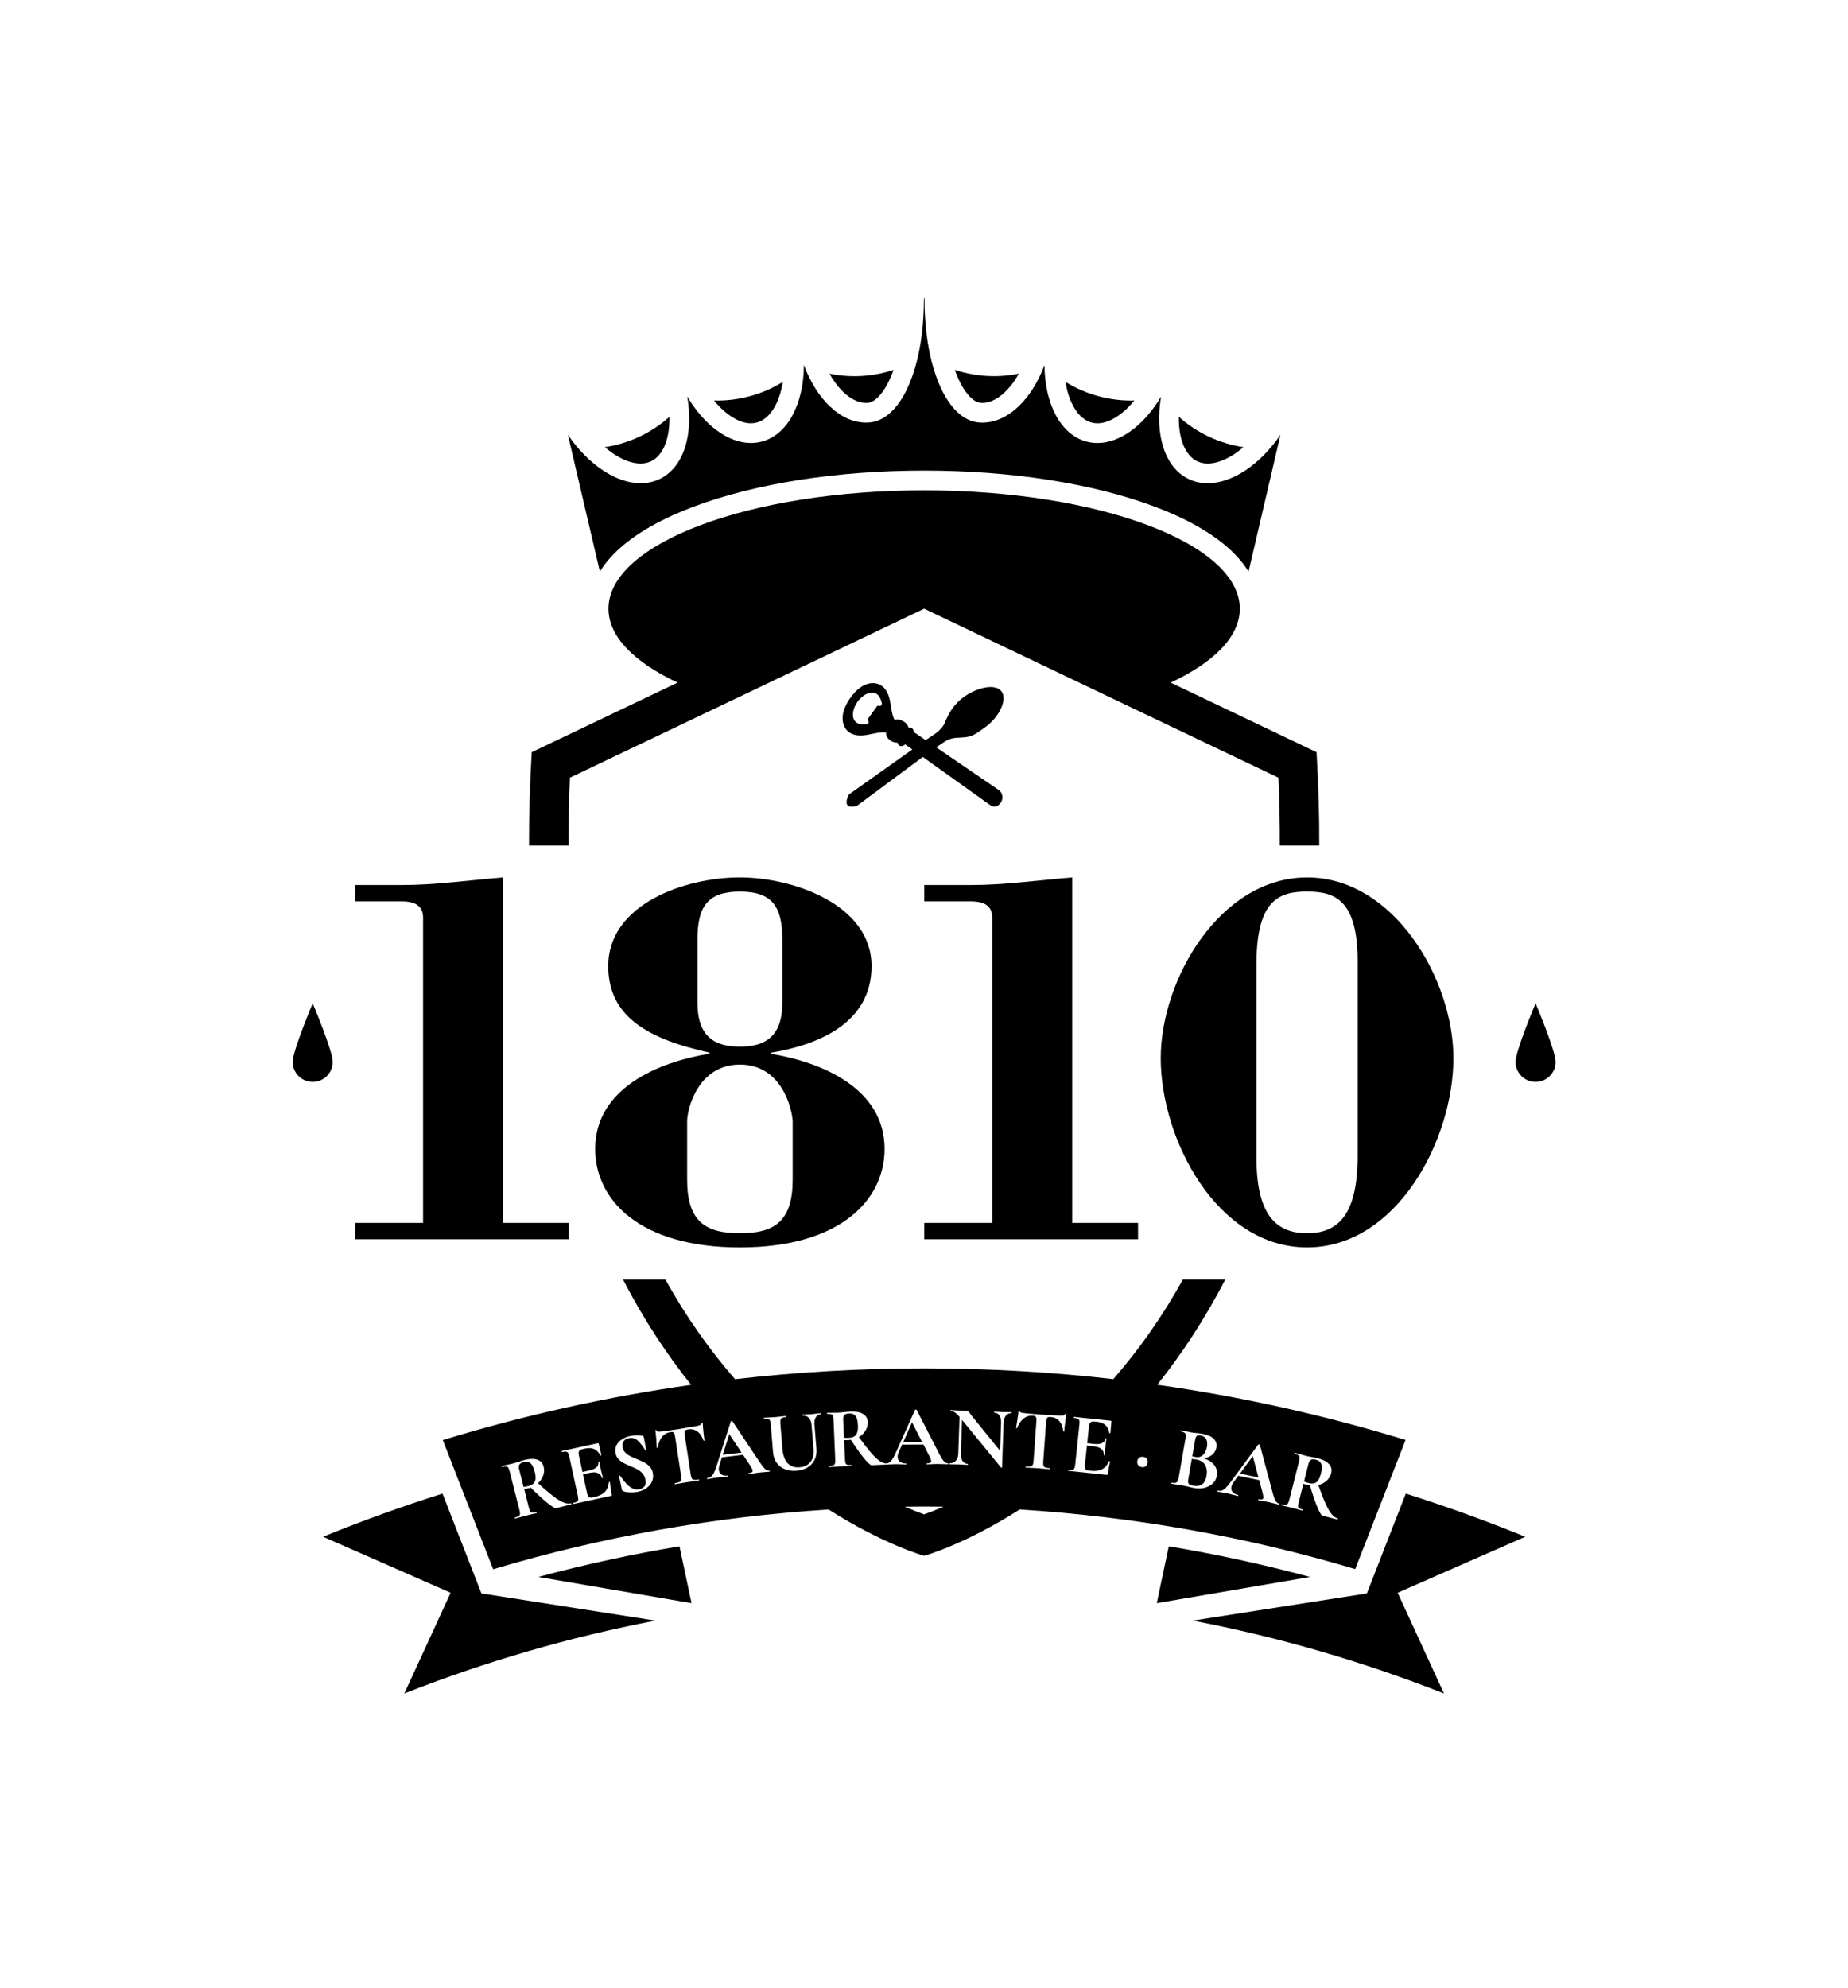 <?xml version="1.0" encoding="utf-8"?>
<!-- Generator: Adobe Illustrator 23.0.0, SVG Export Plug-In . SVG Version: 6.00 Build 0)  -->
<svg version="1.1" xmlns="http://www.w3.org/2000/svg" xmlns:xlink="http://www.w3.org/1999/xlink" x="0px" y="0px"
	 viewBox="0 0 1172 1260.64" style="enable-background:new 0 0 1172 1260.64;" xml:space="preserve">
<style type="text/css">
	.st0{display:none;}
	.st1{display:inline;opacity:0.12;}
	.st2{fill:#FFFFFF;}
</style>
<g id="Capa_1" class="st0">
	<g class="st1">
		<g>
			<path d="M275.41,777.9v-9.55h39.8V589.74c0-7-4.78-9.55-12.42-9.55h-27.38v-9.55h27.38c19.74,0,39.48-2.87,59.22-4.46v202.17
				h38.52v9.55H275.41z"/>
			<path d="M511,669.33c29.61,4.78,66.86,20.06,66.86,55.71c0,29.93-26.11,57.63-84.69,57.63c-58.58,0-84.69-27.7-84.69-57.63
				c0-35.66,37.25-50.94,66.86-55.71v-0.64c-35.98-7.96-59.22-21.01-59.22-50.62c0-36.29,44.89-51.9,77.05-51.9
				c30.56,0,77.05,15.6,77.05,51.9c0,33.75-31.84,46.16-58.58,50.62L511,669.33z M462.29,742.88c0,23.88,9.87,31.52,30.88,31.52
				c21.01,0,30.88-7.64,30.88-31.52v-34.07c-0.32-6.69-6.05-33.11-30.88-33.11c-24.83,0-30.88,26.42-30.88,33.11V742.88z
				 M468.34,639.4c0,20.69,10.82,25.79,24.83,25.79c14.01,0,24.83-5.09,24.83-25.79v-36.93c0-19.42-6.05-28.02-24.83-28.02
				c-18.78,0-24.83,8.6-24.83,28.02V639.4z"/>
			<path d="M613.19,777.9v-9.55h39.8V589.74c0-7-4.78-9.55-12.42-9.55h-27.38v-9.55h27.38c19.74,0,39.48-2.87,59.22-4.46v202.17
				h38.52v9.55H613.19z"/>
			<path d="M937.29,671.88c0,47.76-33.11,110.79-85.64,110.79c-52.53,0-85.64-63.04-85.64-110.79c0-45.85,34.7-105.7,85.64-105.7
				C902.59,566.18,937.29,626.03,937.29,671.88z M881.26,615.53c0-36.29-13.37-41.07-29.61-41.07s-29.29,4.78-29.61,41.07v113.34
				c-0.32,34.38,11.14,45.53,29.61,45.53s29.61-11.14,29.61-45.53V615.53z"/>
		</g>
		<g>
			<path d="M275.41,776.68v-9.55h39.8V588.53c0-7-4.78-9.55-12.42-9.55h-27.38v-9.55h27.38c19.74,0,39.48-2.87,59.22-4.46v202.17
				h38.52v9.55H275.41z"/>
			<path d="M511,668.12c29.61,4.78,66.86,20.06,66.86,55.71c0,29.93-26.11,57.63-84.69,57.63c-58.58,0-84.69-27.7-84.69-57.63
				c0-35.66,37.25-50.94,66.86-55.71v-0.64c-35.98-7.96-59.22-21.01-59.22-50.62c0-36.29,44.89-51.9,77.05-51.9
				c30.56,0,77.05,15.6,77.05,51.9c0,33.75-31.84,46.16-58.58,50.62L511,668.12z M462.29,741.66c0,23.88,9.87,31.52,30.88,31.52
				c21.01,0,30.88-7.64,30.88-31.52V707.6c-0.32-6.69-6.05-33.11-30.88-33.11c-24.83,0-30.88,26.42-30.88,33.11V741.66z
				 M468.34,638.19c0,20.69,10.82,25.79,24.83,25.79c14.01,0,24.83-5.09,24.83-25.79v-36.93c0-19.42-6.05-28.02-24.83-28.02
				c-18.78,0-24.83,8.6-24.83,28.02V638.19z"/>
			<path d="M613.19,776.68v-9.55h39.8V588.53c0-7-4.78-9.55-12.42-9.55h-27.38v-9.55h27.38c19.74,0,39.48-2.87,59.22-4.46v202.17
				h38.52v9.55H613.19z"/>
			<path d="M937.29,670.67c0,47.76-33.11,110.79-85.64,110.79c-52.53,0-85.64-63.04-85.64-110.79c0-45.85,34.7-105.7,85.64-105.7
				C902.59,564.97,937.29,624.82,937.29,670.67z M881.26,614.31c0-36.29-13.37-41.07-29.61-41.07s-29.29,4.78-29.61,41.07v113.34
				c-0.32,34.38,11.14,45.53,29.61,45.53s29.61-11.14,29.61-45.53V614.31z"/>
		</g>
		<g>
			<path d="M327.12,1002.13c-0.34-0.09-0.66-0.2-0.98-0.35c-0.08-0.04-0.16-0.06-0.24-0.11c-0.37-0.2-0.7-0.44-1.01-0.72
				c-0.08-0.07-0.14-0.15-0.22-0.22c-0.23-0.23-0.44-0.49-0.63-0.76c-0.07-0.1-0.13-0.19-0.19-0.29c-0.22-0.37-0.4-0.76-0.53-1.19
				l-18.43-54.88l-95.78,29.19l74.83,25.76c1.38,0.63,2.42,1.82,2.86,3.27c0.44,1.45,0.24,3.02-0.55,4.31l-42.98,70.21l178.09-54.27
				l-94.05-19.87C327.24,1002.19,327.18,1002.15,327.12,1002.13z"/>
		</g>
		<g>
			<path d="M745.81,1022.2l177.68,54.15l-42.98-70.21c-0.79-1.29-0.99-2.86-0.55-4.31c0.44-1.45,1.48-2.64,2.86-3.27l74.83-25.76
				l-90.47-27.57l-17.96,53.26c-0.13,0.43-0.32,0.83-0.54,1.2c-0.04,0.07-0.07,0.13-0.12,0.2c-0.23,0.35-0.49,0.67-0.79,0.95
				c-0.05,0.05-0.11,0.1-0.17,0.15c-0.32,0.28-0.67,0.53-1.05,0.73c-0.02,0.01-0.04,0.01-0.05,0.02c-0.39,0.19-0.8,0.33-1.22,0.43
				c-0.04,0.01-0.07,0.03-0.11,0.04L745.81,1022.2z"/>
		</g>
		<g>
			<path d="M820.69,996.33c-26.01-6.56-52.17-12.03-78.41-16.4l-10.44,34.27L820.69,996.33z"/>
		</g>
		<g>
			<path d="M424.76,980.84c-24.56,4.24-49.05,9.46-73.4,15.61l83.54,17.65L424.76,980.84z"/>
		</g>
		<path d="M409.6,304.37c1.32,0,2.58-0.18,3.75-0.56c15.45-5.03,16.37-47.9,16.37-47.9s-14.87,15.07-26.23,19.16
			c-8.13,2.92-22.53,3.34-30.08,3.34c-3,0-4.92-0.07-4.92-0.07S393.59,304.37,409.6,304.37z"/>
		<path d="M484.67,282.26c1.17,0,2.3-0.16,3.39-0.52c15.45-5.03,18.67-49.77,18.67-49.77s-13.89,15.1-26.96,19.62
			c-6,2.08-13.35,2.64-19.53,2.64c-7.27,0-12.95-0.78-12.95-0.78S469.18,282.26,484.67,282.26z"/>
		<path d="M551.2,256.97c0.53,0,1.07-0.04,1.6-0.11c16.09-2.24,22.1-58.76,22.1-58.76s-13.3,29.83-25.04,32.26
			c-1.85,0.38-3.86,0.54-5.94,0.54c-11.06,0-23.9-4.59-23.9-4.59S535.62,256.97,551.2,256.97z"/>
		<path d="M758.59,303.81c1.18,0.38,2.44,0.56,3.75,0.56c16.01,0,41.11-26.02,41.11-26.02s-1.92,0.07-4.92,0.07
			c-7.55,0-21.95-0.42-30.08-3.34c-11.37-4.09-26.23-19.16-26.23-19.16S743.14,298.78,758.59,303.81z"/>
		<path d="M683.89,281.75c1.08,0.35,2.22,0.52,3.39,0.52c15.49,0,37.38-28.8,37.38-28.8s-5.67,0.78-12.95,0.78
			c-6.18,0-13.53-0.56-19.53-2.64c-13.07-4.52-26.96-19.62-26.96-19.62S668.44,276.72,683.89,281.75z"/>
		<path d="M626.03,256.86c0.53,0.07,1.07,0.11,1.6,0.11c15.58,0,31.18-30.66,31.18-30.66s-12.84,4.59-23.9,4.59
			c-2.07,0-4.09-0.16-5.94-0.54c-11.73-2.43-29.84-30.74-29.84-30.74S609.93,254.62,626.03,256.86z"/>
		<path d="M585.97,309.5c109.3,0,196.3,31.37,206.23,72.76l19.11-98.08l-0.88,0.91c-0.28,0.29-6.84,7.06-15.54,13.9
			c-12.92,10.15-23.56,15.09-32.55,15.09c-2.37,0-4.65-0.35-6.76-1.04c-10.17-3.31-16.88-14.18-20.51-33.25
			c-1.62-8.52-2.23-16.62-2.44-20.78l-0.25,0.33c-0.24,0.32-6,7.87-13.84,15.49c-11.87,11.54-22.1,17.14-31.26,17.14
			c-2.21,0-4.36-0.33-6.39-0.99c-10.01-3.26-17.06-14.32-21.58-33.81c-0.83-3.6-1.49-7.12-2.02-10.33
			c-0.17,0.23-0.34,0.46-0.52,0.69c-9.69,12.71-19.5,19.15-29.15,19.15c-0.98,0-1.97-0.07-2.94-0.2
			c-10.92-1.52-19.61-12.96-27.35-35.98c-4.86-14.46-7.63-28.41-7.74-29L586.16,184l-1.61,15.13c-0.06,0.6-1.61,14.94-5.24,29.81
			c-5.86,24.03-13.86,35.96-25.17,37.53c-0.97,0.13-1.96,0.2-2.94,0.2c-9.65,0-19.45-6.44-29.15-19.15
			c-2.43-3.18-4.53-6.34-6.22-9.06c-0.54,4.64-1.53,11.53-3.19,18.7c-4.51,19.49-11.57,30.55-21.58,33.81
			c-2.03,0.66-4.18,0.99-6.39,0.99c-9.17,0-19.39-5.61-31.26-17.14c-7.84-7.62-13.6-15.17-13.84-15.49l-0.25-0.33
			c-0.22,4.16-0.82,12.27-2.44,20.78c-3.63,19.06-10.34,29.94-20.51,33.25c-2.11,0.69-4.39,1.04-6.76,1.04
			c-8.99,0-19.64-4.93-32.55-15.09c-8.7-6.84-15.27-13.62-15.54-13.9l-0.93-0.97l18.8,100.08
			C387.02,341.85,474.97,309.5,585.97,309.5z"/>
		<path d="M363.16,493.69l93.96-45.02l131.18-62.85l127.68,62.48l92.76,45.39c0.73,12.27,1.2,24.22,1.43,35.86h24.25
			c-0.23-12.25-0.71-24.68-1.46-37.31l-0.84-14.13l-12.71-6.22l-72.77-35.61c26.13-12.78,41.67-28.75,41.67-46.1
			c0-41.89-90.59-75.84-202.35-75.84s-202.35,33.95-202.35,75.84c0,17.51,15.84,33.63,42.43,46.46l-73.37,35.15l-12.89,6.17
			l-0.85,14.27c-0.75,12.62-1.23,25.05-1.45,37.3h24.25C361.97,517.91,362.43,505.96,363.16,493.69z"/>
		<path d="M873.2,897.55c-44.12-12.06-88.55-21.32-133.15-27.78c13.29-17.11,25.23-35.64,35.81-55.48h-27.71
			c-11.46,19.84-23.79,36.98-36.33,51.77c-41.74-4.92-83.61-7.39-125.54-7.39c-41.43,0-82.81,2.42-124.06,7.23
			c-12.75-14.76-25.27-31.84-36.93-51.6h-27.85c10.74,19.77,22.88,38.23,36.36,55.3c-45.04,6.46-89.9,15.79-134.45,27.97
			l32.69,92.98c67.63-18.33,136.38-29.36,205.04-32.93c25.63,13.91,43.6,18.82,45.03,19.2l6.25,1.65l6.25-1.68
			c1.4-0.38,18.89-5.25,43.86-19.01c67.66,3.74,135.39,14.71,202.03,32.77L873.2,897.55z"/>
		<path class="st2" d="M376.4,943.21c0.05,0.2,0.04,0.31-0.03,0.32l-8.82,2.13c-0.73,0.18-2.4-0.81-5.02-2.96
			c-2.62-2.15-5.9-5.24-9.86-9.29c-0.26,0.1-0.63,0.21-1.13,0.33c-1.29,0.31-2.2,0.51-2.74,0.61l2.65,10.96
			c0.25,1.03,0.51,1.75,0.79,2.17c0.28,0.42,0.68,0.66,1.19,0.71c0.52,0.05,1.31-0.05,2.37-0.31c0.07-0.02,0.12,0.08,0.17,0.27
			s0.04,0.31-0.03,0.32c-1.09,0.26-1.95,0.46-2.59,0.57l-3.78,0.86l-3.61,0.92c-0.65,0.19-1.54,0.43-2.67,0.7
			c-0.1,0.02-0.17-0.06-0.22-0.26c-0.05-0.2-0.02-0.31,0.08-0.33c1.06-0.26,1.81-0.52,2.25-0.81c0.44-0.28,0.69-0.68,0.76-1.21
			c0.07-0.52-0.02-1.28-0.26-2.27l-5.55-22.95c-0.24-0.99-0.5-1.7-0.78-2.12c-0.28-0.42-0.69-0.67-1.23-0.73s-1.32,0.03-2.35,0.28
			c-0.07,0.02-0.12-0.08-0.17-0.27c-0.05-0.2-0.04-0.3,0.03-0.32l2.64-0.59c1.54-0.3,2.75-0.56,3.64-0.78c1.12-0.27,2.28-0.6,3.48-1
			c0.42-0.14,0.95-0.3,1.59-0.49c0.64-0.19,1.35-0.38,2.14-0.57c3.01-0.73,5.47-0.74,7.39-0.03c1.92,0.71,3.12,2.05,3.6,4.04
			c0.44,1.82,0.34,3.58-0.29,5.29c-0.64,1.71-1.67,3.21-3.11,4.5c3.6,3.33,6.57,5.9,8.9,7.71c2.33,1.82,4.31,3.07,5.95,3.76
			c1.64,0.69,3.11,0.87,4.44,0.55C376.29,942.92,376.35,943.01,376.4,943.21z M351.39,932.46c1.92-0.46,3.17-1.33,3.75-2.61
			c0.58-1.28,0.59-3.11,0.01-5.49c-0.66-2.71-1.5-4.48-2.54-5.31c-1.04-0.83-2.3-1.07-3.79-0.71c-1.32,0.32-2.2,0.79-2.65,1.43
			c-0.44,0.63-0.52,1.53-0.24,2.68l2.54,10.51C349.3,932.9,350.27,932.73,351.39,932.46z"/>
		<path class="st2" d="M398.92,930.52c0.1-0.02,0.2-0.01,0.29,0.02c0.09,0.03,0.14,0.07,0.15,0.1c0.21,2.67,0.53,5.06,0.98,7.19
			c0.06,0.27,0.05,0.47-0.03,0.61c-0.08,0.14-0.26,0.24-0.56,0.3l-22.07,4.6c-0.1,0.02-0.17-0.07-0.21-0.27
			c-0.04-0.2-0.01-0.31,0.09-0.33c1.06-0.22,1.82-0.47,2.27-0.73c0.45-0.27,0.7-0.66,0.77-1.18c0.07-0.52-0.01-1.28-0.21-2.27
			l-4.82-23.12c-0.21-1-0.44-1.71-0.71-2.14c-0.26-0.43-0.66-0.69-1.2-0.77c-0.54-0.08-1.32-0.01-2.35,0.2
			c-0.1,0.02-0.17-0.07-0.21-0.27c-0.04-0.2-0.01-0.31,0.09-0.33l21.17-4.41c0.33-0.07,0.53,0.05,0.59,0.34l1.48,6.62
			c0.01,0.07-0.07,0.14-0.24,0.21c-0.18,0.07-0.29,0.06-0.35-0.03c-0.94-1.82-2.13-3.06-3.59-3.73c-1.46-0.67-3.22-0.79-5.28-0.36
			l-1.5,0.31c-1,0.21-1.69,0.58-2.06,1.11s-0.47,1.24-0.28,2.14l2.12,10.18l4.14-0.86c1.93-0.4,3.34-1.04,4.24-1.92
			c0.89-0.88,1.21-1.92,0.96-3.12c-0.02-0.1,0.06-0.17,0.24-0.21c0.18-0.04,0.29-0.01,0.31,0.09l0.89,4.5l0.55,2.39
			c0.3,1.12,0.52,2.01,0.66,2.67c0.01,0.07-0.08,0.12-0.28,0.16c-0.2,0.04-0.31,0.03-0.32-0.04c-0.28-1.36-1.03-2.33-2.24-2.89
			c-1.21-0.56-2.8-0.64-4.76-0.23l-4.09,0.85l2.35,11.28c0.2,0.97,0.53,1.64,1,2.03c0.46,0.39,1.09,0.5,1.89,0.33l1.65-0.34
			c2.6-0.54,4.56-1.51,5.91-2.9c1.34-1.39,2.15-3.28,2.42-5.66C398.73,930.59,398.79,930.55,398.92,930.52z"/>
		<path class="st2" d="M408.47,913.24c0.79,0.83,1.7,1.51,2.73,2.05c1.03,0.54,2.4,1.17,4.13,1.9c1.87,0.77,3.37,1.46,4.52,2.09
			c1.15,0.62,2.18,1.45,3.09,2.47c0.91,1.03,1.5,2.29,1.77,3.8c0.31,1.74,0.12,3.37-0.57,4.9c-0.69,1.52-1.8,2.81-3.32,3.86
			c-1.52,1.05-3.3,1.76-5.34,2.13c-1.51,0.27-3.12,0.34-4.83,0.22c-1.71-0.12-2.9-0.38-3.56-0.78c-0.19-0.1-0.34-0.21-0.44-0.31
			c-0.1-0.1-0.18-0.29-0.23-0.55l-1.59-7.95l-0.01-0.05c-0.02-0.13,0.05-0.22,0.21-0.27c0.16-0.05,0.27-0.01,0.33,0.12
			c1.37,1.86,2.55,3.36,3.53,4.49c0.98,1.14,2.14,2.09,3.47,2.85c1.33,0.76,2.73,1.01,4.2,0.75c1.34-0.24,2.38-0.8,3.12-1.68
			c0.74-0.88,0.95-2.18,0.64-3.92c-0.27-1.47-0.82-2.7-1.67-3.69c-0.85-0.99-1.81-1.78-2.89-2.38c-1.08-0.6-2.53-1.29-4.36-2.06
			c-1.79-0.75-3.2-1.41-4.22-1.99c-1.02-0.58-1.94-1.33-2.76-2.25c-0.82-0.92-1.36-2.09-1.61-3.49c-0.32-1.77-0.08-3.36,0.72-4.77
			c0.8-1.41,1.95-2.54,3.45-3.42c1.5-0.87,3.14-1.47,4.91-1.79c1.17-0.21,2.38-0.32,3.62-0.32c1.24,0,2.26,0.08,3.05,0.25
			c0.33,0.08,0.55,0.19,0.68,0.32c0.13,0.13,0.21,0.32,0.25,0.55l1.33,7.38c0.02,0.1-0.05,0.19-0.21,0.27
			c-0.16,0.08-0.26,0.07-0.31-0.02l-0.57-0.88c-1.22-1.96-2.52-3.57-3.9-4.84c-1.39-1.27-3.08-1.73-5.09-1.36
			c-1.34,0.24-2.37,0.82-3.08,1.75c-0.71,0.92-0.94,2.12-0.67,3.59C407.18,911.4,407.68,912.42,408.47,913.24z"/>
		<path class="st2" d="M427.79,910.48c-0.02,0.11-0.11,0.16-0.28,0.17c-0.17,0.01-0.26-0.04-0.28-0.14
			c-0.07-1.37-0.18-3.13-0.33-5.29c-0.15-2.16-0.31-3.78-0.47-4.85c-0.02-0.17,0.05-0.27,0.24-0.29c0.18-0.03,0.29,0.04,0.31,0.21
			c0.11,0.74,1.12,0.97,3.04,0.68c2.91-0.33,6.29-0.79,10.16-1.36c1.98-0.3,4.08-0.64,6.29-1.04l3.42-0.56
			c1.28-0.19,2.2-0.41,2.76-0.67c0.56-0.25,0.89-0.65,0.98-1.18c0.01-0.14,0.11-0.22,0.3-0.25c0.18-0.03,0.29,0.03,0.31,0.16
			c0.05,1.02,0.18,2.65,0.4,4.89c0.21,2.24,0.42,4.03,0.62,5.37c0.02,0.1-0.06,0.16-0.23,0.19c-0.17,0.03-0.28-0.01-0.33-0.11
			c-0.89-2.51-2.12-4.32-3.69-5.4c-1.57-1.09-3.37-1.48-5.38-1.18c-0.98,0.15-1.59,0.45-1.85,0.92c-0.26,0.47-0.3,1.29-0.12,2.47
			l3.47,23.25c0.16,1.04,0.37,1.78,0.64,2.22c0.27,0.44,0.71,0.7,1.3,0.79c0.6,0.08,1.52,0.03,2.76-0.15
			c0.1-0.02,0.17,0.08,0.2,0.28c0.03,0.2,0,0.31-0.11,0.33c-1.21,0.18-2.17,0.31-2.88,0.38l-4.19,0.57l-4.08,0.66
			c-0.7,0.14-1.67,0.3-2.92,0.49c-0.1,0.01-0.17-0.08-0.2-0.28s0.01-0.31,0.11-0.33c1.21-0.18,2.1-0.4,2.66-0.66
			c0.56-0.26,0.92-0.64,1.06-1.16s0.14-1.29-0.01-2.29L438,903.95c-0.17-1.14-0.44-1.89-0.8-2.25c-0.36-0.36-1.02-0.47-1.96-0.33
			C431.24,901.97,428.75,905,427.79,910.48z"/>
		<path class="st2" d="M493.74,924.45c0.02,0.2-0.05,0.31-0.22,0.33c-0.68,0.08-1.73,0.17-3.15,0.27c-1.49,0.11-2.56,0.2-3.2,0.27
			c-0.84,0.1-1.87,0.25-3.08,0.46c-1.14,0.2-2.05,0.34-2.72,0.42c-0.14,0.02-0.21-0.08-0.24-0.28c-0.02-0.2,0.03-0.31,0.17-0.33
			c0.88-0.1,1.5-0.27,1.87-0.5c0.37-0.23,0.52-0.58,0.47-1.06c-0.07-0.57-0.52-1.5-1.35-2.77l-4.25-6.44l-12.46,1.46l-1.46,4.64
			c-0.32,1.03-0.44,1.97-0.34,2.81c0.14,1.22,0.68,2.11,1.62,2.69c0.94,0.58,2.14,0.78,3.59,0.61c0.17-0.02,0.27,0.07,0.29,0.27
			c0.02,0.2-0.05,0.31-0.22,0.33c-0.61,0.07-1.49,0.14-2.65,0.21c-1.29,0.08-2.41,0.18-3.35,0.29c-0.91,0.11-2.01,0.27-3.28,0.49
			c-1.14,0.2-2.06,0.34-2.77,0.43c-0.13,0.02-0.21-0.08-0.24-0.28c-0.02-0.2,0.03-0.31,0.17-0.33c0.95-0.11,1.72-0.4,2.31-0.86
			c0.6-0.46,1.16-1.23,1.68-2.3c0.52-1.07,1.11-2.64,1.76-4.7l8.16-25.45c0.06-0.11,0.2-0.18,0.44-0.21c0.27-0.03,0.43,0,0.47,0.1
			l15.58,23.44c1.46,2.26,2.64,3.8,3.52,4.62c0.88,0.82,1.75,1.18,2.59,1.08C493.62,924.16,493.72,924.25,493.74,924.45z
			 M466.07,914.81l11.04-1.29l-7.18-10.87L466.07,914.81z"/>
		<path class="st2" d="M516.79,893.16c-0.92-0.98-2.12-1.41-3.61-1.29c-0.07,0.01-0.11-0.09-0.13-0.3c-0.02-0.2,0.01-0.31,0.08-0.31
			l2.44-0.15c1.29-0.04,2.33-0.09,3.11-0.15c0.64-0.05,1.57-0.16,2.79-0.33l2.33-0.24c0.07-0.01,0.11,0.09,0.13,0.3
			c0.02,0.2-0.01,0.31-0.08,0.31c-1.32,0.11-2.31,0.72-2.97,1.83c-0.66,1.11-0.92,2.58-0.77,4.41l1.15,14.13
			c0.19,2.37-0.16,4.5-1.07,6.38c-0.9,1.88-2.28,3.38-4.11,4.5c-1.84,1.12-4.01,1.78-6.52,1.99c-2.51,0.2-4.77-0.09-6.77-0.88
			s-3.64-2.05-4.89-3.77c-1.25-1.72-1.97-3.8-2.17-6.25l-1.34-16.42c-0.08-1.02-0.24-1.75-0.46-2.21c-0.23-0.46-0.59-0.76-1.1-0.91
			c-0.51-0.15-1.29-0.18-2.34-0.09c-0.1,0.01-0.16-0.09-0.18-0.29s0.03-0.31,0.13-0.32l2.7-0.17c1.56-0.06,2.8-0.13,3.72-0.2
			c1.02-0.08,2.3-0.22,3.85-0.42l2.59-0.26c0.1-0.01,0.16,0.09,0.18,0.29c0.02,0.2-0.03,0.31-0.13,0.32
			c-1.05,0.08-1.81,0.25-2.29,0.49c-0.48,0.24-0.79,0.62-0.93,1.13c-0.15,0.51-0.18,1.27-0.1,2.29l1.18,14.54
			c0.33,4.03,1.37,6.95,3.12,8.75c1.75,1.8,4.08,2.58,7,2.35c2.81-0.23,4.95-1.26,6.4-3.1c1.45-1.84,2.05-4.35,1.79-7.54
			l-1.15-14.18C518.24,895.55,517.71,894.14,516.79,893.16z"/>
		<path class="st2" d="M563.03,920.21c0.01,0.2-0.02,0.31-0.09,0.31l-9.07,0.4c-0.75,0.03-2.2-1.26-4.36-3.87
			c-2.16-2.61-4.79-6.28-7.89-11.01c-0.27,0.05-0.66,0.08-1.17,0.1c-1.32,0.06-2.26,0.08-2.8,0.07l0.5,11.26
			c0.05,1.05,0.16,1.81,0.36,2.28c0.19,0.47,0.54,0.78,1.04,0.92c0.5,0.15,1.29,0.2,2.38,0.15c0.07,0,0.11,0.1,0.12,0.3
			c0.01,0.2-0.02,0.31-0.09,0.31c-1.12,0.05-2.01,0.07-2.65,0.07l-3.87,0.12l-3.72,0.21c-0.68,0.06-1.59,0.12-2.75,0.17
			c-0.1,0-0.16-0.1-0.17-0.3c-0.01-0.2,0.04-0.31,0.14-0.31c1.09-0.05,1.87-0.17,2.36-0.36c0.48-0.19,0.81-0.54,0.98-1.04
			c0.17-0.5,0.23-1.26,0.18-2.28l-1.04-23.59c-0.04-1.02-0.16-1.76-0.35-2.23c-0.19-0.47-0.54-0.78-1.06-0.95
			c-0.52-0.16-1.3-0.22-2.36-0.18c-0.07,0-0.11-0.1-0.12-0.3c-0.01-0.2,0.02-0.31,0.09-0.31l2.7-0.07c1.56,0,2.81-0.02,3.72-0.06
			c1.15-0.05,2.36-0.16,3.61-0.31c0.44-0.05,0.99-0.11,1.65-0.17c0.66-0.06,1.4-0.11,2.21-0.15c3.09-0.14,5.51,0.33,7.26,1.39
			c1.75,1.06,2.67,2.61,2.76,4.65c0.08,1.87-0.35,3.58-1.3,5.14c-0.95,1.56-2.26,2.83-3.92,3.82c2.9,3.96,5.31,7.05,7.25,9.28
			c1.94,2.23,3.64,3.84,5.11,4.83c1.47,0.99,2.89,1.46,4.25,1.4C562.98,919.91,563.02,920.01,563.03,920.21z M540.55,904.87
			c1.97-0.09,3.36-0.7,4.18-1.84c0.82-1.14,1.17-2.94,1.06-5.38c-0.12-2.78-0.62-4.69-1.48-5.7c-0.86-1.02-2.06-1.49-3.59-1.42
			c-1.36,0.06-2.32,0.36-2.87,0.89c-0.56,0.54-0.81,1.4-0.75,2.59l0.48,10.8C538.41,904.9,539.4,904.92,540.55,904.87z"/>
		<path class="st2" d="M598.92,920.01c0,0.2-0.08,0.31-0.25,0.31c-0.68,0-1.73-0.02-3.16-0.08c-1.5-0.06-2.57-0.08-3.21-0.08
			c-0.85,0-1.89,0.05-3.11,0.12c-1.16,0.08-2.07,0.12-2.75,0.12c-0.14,0-0.2-0.1-0.21-0.3s0.07-0.31,0.2-0.31
			c0.88-0.01,1.52-0.1,1.91-0.29c0.39-0.19,0.58-0.52,0.58-1c0-0.58-0.35-1.54-1.04-2.9l-3.51-6.86l-12.55,0.08l-1.96,4.45
			c-0.44,0.99-0.65,1.91-0.65,2.76c0.01,1.22,0.45,2.17,1.32,2.85c0.87,0.67,2.04,1.01,3.5,1c0.17,0,0.26,0.1,0.26,0.3
			c0,0.2-0.08,0.31-0.25,0.31c-0.61,0-1.5-0.02-2.65-0.08c-1.29-0.06-2.42-0.09-3.37-0.08c-0.92,0.01-2.02,0.05-3.31,0.12
			c-1.16,0.08-2.09,0.12-2.8,0.12c-0.14,0-0.2-0.1-0.21-0.3c0-0.2,0.07-0.31,0.2-0.31c0.95-0.01,1.75-0.21,2.39-0.6
			c0.64-0.39,1.28-1.1,1.92-2.1c0.64-1.01,1.39-2.5,2.27-4.48l10.91-24.4c0.07-0.1,0.22-0.15,0.46-0.16c0.27,0,0.42,0.05,0.46,0.15
			l12.91,25.01c1.21,2.41,2.2,4.07,2.99,4.98c0.79,0.91,1.61,1.37,2.46,1.36C598.84,919.7,598.92,919.81,598.92,920.01z
			 M572.48,907.37l11.12-0.07l-5.94-11.59L572.48,907.37z"/>
		<path class="st2" d="M636.31,889.96c-0.01,0.2-0.04,0.3-0.11,0.3c-1.36-0.04-2.45,0.46-3.26,1.5c-0.82,1.04-1.25,2.47-1.31,4.27
			l-0.85,26.1c0,0.1-0.08,0.17-0.24,0.2c-0.15,0.03-0.26,0.01-0.33-0.06l-23.02-28l-0.65,19.83c-0.06,1.8,0.27,3.24,0.98,4.32
			c0.71,1.08,1.73,1.64,3.06,1.68c0.07,0,0.1,0.11,0.09,0.31c-0.01,0.2-0.04,0.3-0.11,0.3c-0.95-0.03-1.68-0.07-2.19-0.12
			l-2.75-0.14l-3.16-0.05c-0.58,0.01-1.41,0-2.5-0.03c-0.1,0-0.15-0.11-0.14-0.31c0.01-0.2,0.06-0.3,0.16-0.3
			c1.5,0.05,2.69-0.44,3.59-1.46c0.9-1.02,1.38-2.44,1.44-4.24l0.7-21.56c-1.08-1.26-2.01-2.13-2.8-2.62
			c-0.78-0.48-1.6-0.74-2.45-0.77c-0.07,0-0.1-0.11-0.09-0.31c0.01-0.2,0.04-0.3,0.11-0.3l2.14,0.12c0.44,0.05,1.09,0.09,1.94,0.11
			l3.88,0.08c0.48-0.02,1.05-0.02,1.73,0c0.27,0.01,0.47,0.08,0.6,0.22c0.13,0.14,0.36,0.44,0.69,0.89c0.55,0.8,0.94,1.34,1.17,1.62
			l16.97,20.91l0.54-16.46c0.06-1.83-0.27-3.29-0.98-4.37c-0.71-1.08-1.73-1.64-3.06-1.68c-0.07,0-0.1-0.11-0.09-0.31
			s0.04-0.3,0.11-0.3l2.19,0.12c1.08,0.1,2,0.17,2.75,0.19c0.68,0.02,1.63,0.02,2.86-0.01l2.29,0.02
			C636.28,889.65,636.32,889.75,636.31,889.96z"/>
		<path class="st2" d="M639.67,898.99c-0.04,0.1-0.15,0.13-0.31,0.11c-0.17-0.03-0.25-0.09-0.24-0.2c0.23-1.35,0.5-3.09,0.82-5.23
			c0.32-2.14,0.52-3.75,0.59-4.84c0.01-0.17,0.11-0.25,0.3-0.24c0.19,0.01,0.27,0.1,0.26,0.27c-0.05,0.75,0.89,1.19,2.82,1.32
			c2.91,0.3,6.32,0.59,10.22,0.86c2,0.14,4.12,0.25,6.37,0.34l3.46,0.19c1.29,0.09,2.24,0.07,2.84-0.06
			c0.6-0.13,1.01-0.44,1.21-0.94c0.04-0.13,0.16-0.19,0.34-0.18s0.28,0.09,0.27,0.22c-0.17,1.01-0.4,2.63-0.67,4.86
			c-0.27,2.23-0.46,4.02-0.55,5.38c-0.01,0.1-0.1,0.15-0.26,0.13c-0.17-0.01-0.27-0.07-0.29-0.17c-0.33-2.65-1.14-4.67-2.44-6.07
			c-1.3-1.4-2.97-2.17-5-2.32c-0.98-0.07-1.65,0.1-2,0.5c-0.35,0.4-0.57,1.2-0.65,2.38l-1.63,23.45c-0.07,1.05-0.02,1.82,0.15,2.31
			c0.17,0.49,0.54,0.84,1.1,1.05c0.56,0.21,1.47,0.36,2.73,0.45c0.1,0.01,0.15,0.11,0.13,0.32c-0.01,0.2-0.07,0.3-0.17,0.29
			c-1.22-0.08-2.19-0.17-2.9-0.25l-4.22-0.34l-4.12-0.23c-0.71-0.02-1.7-0.07-2.96-0.15c-0.1-0.01-0.15-0.11-0.13-0.32
			c0.01-0.2,0.07-0.3,0.17-0.29c1.22,0.08,2.13,0.06,2.74-0.07c0.6-0.13,1.03-0.43,1.29-0.91c0.25-0.48,0.42-1.22,0.49-2.24
			l1.63-23.56c0.08-1.15-0.02-1.94-0.3-2.37c-0.28-0.43-0.89-0.67-1.84-0.74C644.88,891.43,641.8,893.86,639.67,898.99z"/>
		<path class="st2" d="M694.14,918.23c0.1,0.01,0.19,0.04,0.27,0.1c0.08,0.06,0.12,0.11,0.11,0.14c-0.6,2.6-1.02,4.99-1.23,7.15
			c-0.03,0.27-0.1,0.46-0.21,0.57c-0.11,0.11-0.32,0.15-0.63,0.12l-22.43-2.27c-0.1-0.01-0.14-0.12-0.12-0.32s0.08-0.3,0.18-0.29
			c1.08,0.11,1.88,0.1,2.39-0.02c0.51-0.12,0.87-0.42,1.09-0.89c0.22-0.47,0.38-1.22,0.48-2.23l2.37-23.49
			c0.1-1.01,0.09-1.77-0.03-2.26c-0.12-0.49-0.43-0.85-0.92-1.09c-0.49-0.24-1.26-0.41-2.31-0.51c-0.1-0.01-0.14-0.12-0.12-0.32
			c0.02-0.2,0.08-0.3,0.18-0.29l21.51,2.17c0.34,0.03,0.49,0.2,0.46,0.51l-0.58,6.76c-0.01,0.07-0.11,0.11-0.29,0.12
			c-0.19,0.02-0.3-0.03-0.32-0.13c-0.34-2.02-1.11-3.56-2.3-4.64c-1.19-1.08-2.83-1.72-4.93-1.93l-1.52-0.15
			c-1.02-0.1-1.78,0.04-2.3,0.43c-0.52,0.39-0.82,1.04-0.92,1.96l-1.05,10.35l4.21,0.43c1.96,0.2,3.5,0.01,4.62-0.56
			c1.12-0.57,1.74-1.46,1.86-2.68c0.01-0.1,0.11-0.14,0.29-0.13c0.19,0.02,0.27,0.08,0.26,0.18l-0.51,4.56l-0.2,2.44
			c-0.05,1.16-0.11,2.07-0.17,2.75c-0.01,0.07-0.11,0.09-0.32,0.07c-0.2-0.02-0.3-0.06-0.29-0.13c0.14-1.39-0.28-2.53-1.27-3.43
			c-0.99-0.9-2.48-1.45-4.47-1.66l-4.16-0.42l-1.16,11.47c-0.1,0.98,0.01,1.73,0.34,2.24c0.32,0.51,0.89,0.81,1.7,0.89l1.67,0.17
			c2.64,0.27,4.81-0.06,6.51-0.98c1.7-0.92,3.04-2.48,4.01-4.67C693.93,918.25,694,918.22,694.14,918.23z"/>
		<path class="st2" d="M711.24,920.56c-0.48-0.63-0.66-1.42-0.54-2.36c0.12-0.88,0.49-1.55,1.12-2.01s1.41-0.63,2.36-0.51
			c0.94,0.13,1.64,0.49,2.09,1.08c0.45,0.59,0.62,1.34,0.5,2.25c-0.13,0.98-0.49,1.7-1.09,2.17c-0.59,0.47-1.36,0.64-2.31,0.52
			C712.43,921.57,711.72,921.19,711.24,920.56z"/>
		<path class="st2" d="M756.26,920.34c1.4,1.82,1.92,3.87,1.54,6.15c-0.29,1.74-1.06,3.24-2.3,4.48c-1.24,1.24-2.82,2.12-4.73,2.65
			c-1.92,0.53-3.96,0.61-6.14,0.24c-0.94-0.16-2-0.38-3.19-0.69c-0.46-0.11-1.04-0.24-1.72-0.39c-0.68-0.15-1.44-0.29-2.28-0.43
			l-3.68-0.56c-0.68-0.08-1.58-0.21-2.72-0.4c-0.1-0.02-0.13-0.13-0.1-0.33s0.1-0.29,0.2-0.28c0.97,0.16,1.73,0.19,2.26,0.09
			c0.53-0.1,0.95-0.38,1.25-0.83c0.3-0.45,0.53-1.16,0.69-2.13l3.88-23.29c0.23-1.41,0.15-2.38-0.24-2.91
			c-0.4-0.53-1.31-0.92-2.75-1.16c-0.07-0.01-0.08-0.12-0.05-0.32c0.03-0.2,0.08-0.3,0.15-0.29l2.66,0.49
			c1.53,0.32,2.75,0.56,3.66,0.71c0.94,0.16,1.92,0.27,2.94,0.33c0.34,0.02,0.85,0.07,1.53,0.15c0.68,0.08,1.27,0.16,1.77,0.24
			c3.05,0.51,5.32,1.46,6.82,2.84c1.49,1.39,2.06,3.13,1.71,5.25c-0.27,1.61-1.04,2.98-2.31,4.11c-1.27,1.13-2.96,1.9-5.06,2.31
			C752.78,917.21,754.86,918.52,756.26,920.34z M751.71,926.72c0.43-2.58,0.15-4.73-0.84-6.45c-0.99-1.72-2.74-2.78-5.26-3.2
			c-0.97-0.16-1.85-0.27-2.63-0.33l-2.02,12.12c-0.18,1.11-0.1,1.92,0.26,2.45s1.28,0.91,2.75,1.16
			C748.37,933.2,750.95,931.28,751.71,926.72z M745.8,903.22c-0.44,0.39-0.77,1.21-0.98,2.45l-1.59,9.56l2,0.39
			c1.74,0.29,3.19-0.14,4.35-1.29c1.16-1.15,1.91-2.75,2.25-4.8c0.32-1.91,0.14-3.43-0.53-4.56s-1.8-1.83-3.38-2.09
			C746.95,902.71,746.24,902.83,745.8,903.22z"/>
		<path class="st2" d="M794.77,942.89c-0.04,0.2-0.14,0.28-0.31,0.25c-0.67-0.13-1.69-0.38-3.08-0.72c-1.45-0.36-2.5-0.61-3.13-0.73
			c-0.83-0.17-1.86-0.34-3.07-0.51c-1.15-0.16-2.05-0.31-2.72-0.44c-0.13-0.03-0.18-0.14-0.14-0.34c0.04-0.2,0.13-0.29,0.26-0.26
			c0.87,0.17,1.51,0.21,1.93,0.1c0.42-0.11,0.68-0.39,0.77-0.86c0.11-0.57-0.03-1.58-0.43-3.05l-2.04-7.43l-12.3-2.48l-2.83,3.96
			c-0.63,0.88-1.03,1.74-1.19,2.57c-0.24,1.2,0,2.22,0.71,3.06c0.72,0.84,1.79,1.4,3.22,1.69c0.17,0.03,0.23,0.15,0.19,0.35
			s-0.14,0.28-0.31,0.25c-0.6-0.12-1.46-0.33-2.58-0.62c-1.25-0.32-2.35-0.58-3.28-0.76c-0.9-0.18-1.99-0.37-3.27-0.55
			c-1.15-0.16-2.07-0.31-2.77-0.45c-0.13-0.03-0.18-0.14-0.14-0.34c0.04-0.2,0.13-0.29,0.26-0.26c0.93,0.19,1.75,0.15,2.47-0.1
			c0.71-0.26,1.48-0.81,2.31-1.67c0.83-0.86,1.87-2.16,3.13-3.92l15.65-21.67c0.09-0.09,0.25-0.11,0.48-0.06
			c0.27,0.05,0.41,0.13,0.42,0.24l7.55,27.11c0.69,2.6,1.33,4.43,1.91,5.48c0.58,1.05,1.29,1.67,2.13,1.83
			C794.75,942.58,794.81,942.69,794.77,942.89z M771.45,925.14l10.9,2.19l-3.46-12.56L771.45,925.14z"/>
		<path class="st2" d="M829.93,950.75c-0.04,0.2-0.1,0.29-0.16,0.28l-8.88-1.87c-0.73-0.16-1.82-1.76-3.26-4.83
			c-1.44-3.07-3.07-7.28-4.89-12.63c-0.27-0.02-0.66-0.09-1.16-0.19c-1.3-0.27-2.21-0.48-2.73-0.63l-2.33,11.03
			c-0.22,1.03-0.29,1.8-0.22,2.3c0.07,0.5,0.33,0.89,0.77,1.15c0.45,0.27,1.2,0.51,2.27,0.74c0.07,0.01,0.08,0.12,0.04,0.32
			c-0.04,0.2-0.1,0.29-0.16,0.28c-1.1-0.23-1.96-0.43-2.59-0.6l-3.78-0.85l-3.65-0.72c-0.67-0.11-1.57-0.28-2.71-0.52
			c-0.1-0.02-0.13-0.13-0.09-0.33s0.11-0.29,0.21-0.27c1.06,0.22,1.86,0.31,2.37,0.24c0.52-0.06,0.92-0.32,1.2-0.76
			c0.28-0.44,0.53-1.17,0.74-2.16l4.87-23.1c0.21-1,0.28-1.75,0.21-2.25c-0.07-0.5-0.33-0.9-0.79-1.18
			c-0.46-0.29-1.21-0.54-2.24-0.76c-0.07-0.01-0.08-0.12-0.04-0.32c0.04-0.2,0.1-0.29,0.16-0.28l2.63,0.61
			c1.52,0.39,2.72,0.68,3.62,0.87c1.13,0.24,2.32,0.44,3.57,0.6c0.44,0.06,0.99,0.14,1.64,0.24c0.66,0.1,1.38,0.24,2.18,0.41
			c3.03,0.64,5.26,1.69,6.68,3.16c1.43,1.47,1.93,3.2,1.51,5.19c-0.39,1.83-1.23,3.38-2.54,4.65c-1.31,1.27-2.89,2.18-4.75,2.73
			c1.82,4.55,3.39,8.15,4.71,10.79c1.32,2.64,2.57,4.63,3.75,5.95c1.18,1.33,2.43,2.13,3.77,2.41
			C829.96,950.45,829.97,950.55,829.93,950.75z M811.99,930.29c1.93,0.41,3.43,0.16,4.51-0.74c1.08-0.9,1.87-2.55,2.37-4.95
			c0.58-2.73,0.57-4.69-0.01-5.89c-0.58-1.2-1.62-1.96-3.12-2.27c-1.33-0.28-2.33-0.23-3,0.15c-0.67,0.38-1.13,1.15-1.37,2.32
			l-2.23,10.58C809.91,929.78,810.86,930.05,811.99,930.29z"/>
		<path d="M233.81,680.58c0,8.8-7.14,15.94-15.94,15.94c-8.8,0-15.94-7.14-15.94-15.94s6.8-12.25,15.94-40.44
			C233.81,666.2,233.81,671.78,233.81,680.58z"/>
		<path d="M1006.22,680.58c0,8.8-7.14,15.94-15.94,15.94c-8.8,0-15.94-7.14-15.94-15.94s6.8-12.25,15.94-40.44
			C1006.22,666.2,1006.22,671.78,1006.22,680.58z"/>
		<g>
			<path d="M570.54,438.16c-2.29-1.86-5.75-2.29-9.04-1.11c-2.58,0.93-5.17,2.69-7.68,5.23c-2.51,2.55-4.24,5.16-5.12,7.75
				c-1.13,3.3-0.65,6.76,1.24,9.02c1.74,2.08,4.32,2.86,6.18,3.16c1.93,0.3,3.9,0.24,5.81,0.18c0.35-0.01,0.7-0.02,1.05-0.03
				c1.93-0.05,4.14-0.05,6.22,0.56c-0.39,1.73,0.03,2.64,0.96,3.89c0.95,1.28,2.46,2.15,4.04,2.34c-0.08,0.55,0.07,1.09,0.43,1.51
				c0.5,0.57,1.31,0.79,2.11,0.57c0.34-0.09,0.74-0.26,1.16-0.48l37.9,38.61c1.79,1.79,3.86,1.54,5.65-0.24s1.93-4.85,0.15-6.63
				l-38.23-37.3l-0.07-0.07c0.21-0.81-0.02-1.61-0.6-2.11c-0.42-0.36-0.97-0.5-1.52-0.41c-0.21-1.58-1.1-3.08-2.39-4.01
				c-1.26-0.91-2.38-1.63-4.11-1.22c-0.58-1.85-0.68-3.83-0.65-6.21c0-0.35,0.01-0.7,0.02-1.05c0.04-1.91,0.07-3.88-0.26-5.81
				C573.47,442.44,572.65,439.87,570.54,438.16z M569.67,447.69c-0.05,0.48-0.35,0.9-0.75,1.09c-0.19,0.08-0.56,0.18-0.95-0.11
				c-0.33-0.24-0.77-0.21-1.06,0.06l-5.71,5.57c-0.29,0.28-0.32,0.72-0.09,1.06c0.28,0.4,0.17,0.76,0.08,0.95
				c-0.19,0.4-0.62,0.68-1.1,0.73c-3.23-0.18-5.33-1.32-6.06-3.28c-0.94-2.5,0.44-6.22,3.36-9.07c2.91-2.84,6.68-4.13,9.15-3.14
				C568.48,442.33,569.56,444.45,569.67,447.69z"/>
			<path d="M620.88,438.21c3.86,3.86,0.87,13.76-5.5,20.13c-1.87,1.87-3.71,3.9-5.91,5.39c-2.64,1.79-5.84,2.08-8.81,2.86
				c-3.72,0.97-5.27,2.79-7.99,5.34c-1.25,1.17-2.57,2.3-3.76,3.53c0,0-34.15,35.23-34.17,35.26c-0.41,0.41-3.87,2.02-5.32,0.57
				c-1.45-1.45-0.34-5.42,0.09-5.84c0,0,35.01-34.6,35.01-34.6c3.37-3.31,8.04-6.53,9.1-11.24c1.31-5.82,3.47-10.91,7.79-15.23
				C607.79,438,617.02,434.35,620.88,438.21z"/>
		</g>
	</g>
</g>
<g id="Capa_2">
	<path d="M812.06,275.72c-13,19.03-30.63,30.71-46.15,30.71c-4.15,0-8.14-0.83-11.86-2.58c-15.48-7.27-21.81-28.36-17.7-52.37
		c-10.66,18.04-25.81,29.44-40.34,29.44c-2.36,0-4.71-0.3-7.02-0.92c-16.51-4.46-26.43-24.11-26.58-48.48
		c-8.14,21.77-23.15,36.45-39.31,36.45c-0.42,0-0.84-0.01-1.26-0.03c-0.22-0.01-0.45-0.02-0.67-0.04c-0.13-0.01-0.27-0.01-0.4-0.02
		c0,0-0.01,0-0.01,0c0,0-0.01,0-0.01,0c-0.38-0.03-0.76-0.08-1.13-0.13c-16.13-2.38-28.16-24.87-31.99-55.86
		c-0.86-6.99-1.31-14.41-1.3-22.13c-0.07-0.41-0.12-0.83-0.19-1.24c-0.08,0.48-0.15,0.97-0.22,1.45c0.01,7.58-0.43,14.87-1.27,21.74
		c-3.81,31.08-15.86,53.66-32.03,56.02c-0.37,0.05-0.74,0.1-1.12,0.13c-0.37,0.03-0.75,0.05-1.12,0.07
		c-0.41,0.02-0.81,0.03-1.22,0.03c-16.16,0-31.18-14.69-39.32-36.47c-0.15,24.37-10.07,44.04-26.59,48.49
		c-2.31,0.62-4.66,0.92-7.02,0.92c-14.55,0-29.71-11.42-40.37-29.48c4.12,24.03-2.2,45.14-17.69,52.42
		c-3.72,1.75-7.72,2.58-11.86,2.58c-15.53,0-33.15-11.68-46.15-30.71l20.28,86.76c2.99-4.87,7.16-9.97,12.93-15.08
		c11.23-9.96,26.98-18.78,46.81-26.21c39.18-14.69,91.01-22.78,145.95-22.78c54.94,0,106.77,8.09,145.95,22.78
		c19.83,7.43,35.57,16.25,46.81,26.21c5.77,5.12,9.94,10.21,12.93,15.08L812.06,275.72L812.06,275.72z"/>
	<g>
		<path d="M759.36,292.54c2,0.94,4.14,1.39,6.55,1.39c7,0,15.07-3.82,22.69-10.38c-7.4-1.11-14.77-3.29-21.9-6.63
			c-7.12-3.35-13.49-7.63-19.07-12.62C747.37,278.12,751.65,288.92,759.36,292.54z"/>
		<path d="M692.24,267.93c1.21,0.33,2.48,0.49,3.76,0.49c7.41,0,16.02-5.46,23.4-14.45c-7.47,0.19-15.09-0.66-22.67-2.7
			c-7.59-2.05-14.62-5.15-20.98-9.09C677.91,255.83,684.02,265.71,692.24,267.93z"/>
		<path d="M621.41,255.37c0.1,0.01,0.2,0.03,0.29,0.04c0.11,0.01,0.21,0.01,0.32,0.02l0.12,0.01l0.14,0.01l0.04,0l0.1,0
			c0.22,0.01,0.45,0.02,0.67,0.02c8.06,0,16.69-7.15,23.08-18.54c-7.32,1.5-14.98,1.99-22.81,1.3c-6.21-0.55-12.18-1.82-17.85-3.69
			C610.1,247.34,616.26,254.62,621.41,255.37z"/>
		<path d="M549.13,255.47c0.21,0,0.43,0,0.65-0.01l0.1,0l0.1,0c0.13,0,0.27-0.01,0.4-0.02c0.13-0.01,0.27-0.03,0.4-0.05
			c5.16-0.76,11.32-8.03,15.91-20.82c-5.67,1.86-11.63,3.13-17.83,3.68c-7.83,0.69-15.49,0.19-22.81-1.31
			C532.44,248.32,541.07,255.47,549.13,255.47z"/>
		<path d="M476.2,268.42c1.29,0,2.55-0.17,3.76-0.49c8.23-2.22,14.34-12.1,16.5-25.75c-6.37,3.94-13.39,7.04-20.99,9.09
			c-7.58,2.05-15.2,2.9-22.67,2.7C460.18,262.96,468.78,268.42,476.2,268.42z"/>
		<path d="M412.83,292.54c7.71-3.62,11.99-14.41,11.73-28.23c-5.58,4.99-11.95,9.27-19.07,12.61c-7.12,3.35-14.49,5.52-21.9,6.63
			c7.62,6.56,15.69,10.38,22.69,10.38C408.66,293.93,410.86,293.46,412.83,292.54z"/>
	</g>
	<path d="M361.43,493.13l100.93-48.14l123.74-59.02l123.74,59.02l100.93,48.14c0.65,14.5,0.94,28.84,0.89,42.99h25.01
		c0.06-18.94-0.49-38.64-1.72-59.15l-92.5-44.11c27.42-12.85,43.83-29.14,43.83-46.88c0-41.46-89.63-75.07-200.19-75.07
		S385.9,344.51,385.9,385.97c0,17.74,16.41,34.03,43.83,46.88l-92.5,44.11c-1.23,20.51-1.78,40.22-1.72,59.15h25.01
		C360.49,521.97,360.78,507.62,361.43,493.13z"/>
	<g>
		<g>
			<path d="M225.19,785.81v-10.35h43.13V581.92c0-7.59-5.18-10.35-13.46-10.35h-29.67v-10.35h29.67c21.39,0,42.78-3.1,64.17-4.83
				v219.08h41.75v10.35H225.19z"/>
			<path d="M488.56,668.17c32.09,5.17,72.45,21.74,72.45,60.38c0,32.43-28.29,62.45-91.77,62.45c-63.48,0-91.77-30.01-91.77-62.45
				c0-38.64,40.37-55.2,72.45-60.38v-0.69c-38.98-8.63-64.17-22.77-64.17-54.86c0-39.33,48.65-56.24,83.49-56.24
				c33.12,0,83.49,16.91,83.49,56.24c0,36.57-34.5,50.03-63.48,54.86L488.56,668.17z M435.78,747.86c0,25.88,10.7,34.16,33.47,34.16
				s33.46-8.28,33.46-34.16v-36.92c-0.34-7.25-6.55-35.88-33.46-35.88s-33.47,28.63-33.47,35.88V747.86z M442.33,635.74
				c0,22.42,11.73,27.94,26.91,27.94s26.91-5.52,26.91-27.94v-40.02c0-21.04-6.56-30.36-26.91-30.36s-26.91,9.32-26.91,30.36V635.74
				z"/>
			<path d="M586.15,785.81v-10.35h43.13V581.92c0-7.59-5.17-10.35-13.46-10.35h-29.67v-10.35h29.67c21.39,0,42.78-3.1,64.17-4.83
				v219.08h41.75v10.35H586.15z"/>
			<path d="M921.75,670.93c0,51.75-35.88,120.06-92.8,120.06c-56.93,0-92.81-68.31-92.81-120.06c0-49.68,37.6-114.54,92.81-114.54
				C884.15,556.39,921.75,621.25,921.75,670.93z M861.03,609.86c0-39.33-14.49-44.51-32.08-44.51c-17.6,0-31.74,5.17-32.09,44.51
				v122.82c-0.34,37.26,12.08,49.33,32.09,49.33c20.01,0,32.08-12.08,32.08-49.33V609.86z"/>
		</g>
		<path d="M211.02,673.35c0,7.02-5.69,12.7-12.7,12.7s-12.7-5.69-12.7-12.7s12.7-37.14,12.7-37.14S211.02,666.34,211.02,673.35z"/>
		<path d="M961.17,673.35c0,7.02,5.69,12.7,12.7,12.7c7.02,0,12.7-5.69,12.7-12.7s-12.7-37.14-12.7-37.14
			S961.17,666.34,961.17,673.35z"/>
	</g>
	<g>
		<path d="M733.93,878.08c15.15-18.98,29.84-41.05,43.15-66.7h-26.9c-12.79,23.03-27.54,44.11-44.12,63.13
			c-39.62-4.54-79.6-6.83-119.79-6.83c-40.3,0-80.39,2.3-120.11,6.87c-16.59-19.03-31.35-40.12-44.15-63.16h-26.9
			c13.32,25.67,28.03,47.76,43.19,66.74c-53.35,7.59-105.97,19.28-157.47,35.05l31.94,81.89c69.13-20.64,140.44-33.33,212.75-37.88
			c34.91,22.25,60.58,29.37,60.58,29.37s25.69-7.11,60.61-29.39c72.31,4.53,143.62,17.19,212.76,37.8l31.94-81.89
			C839.9,897.33,787.28,885.65,733.93,878.08z M362.28,953.91l-9.49,2.41c-0.78,0.2-2.6-0.85-5.45-3.13
			c-2.85-2.29-6.43-5.58-10.74-9.9c-0.28,0.11-0.68,0.23-1.21,0.36c-1.39,0.35-2.37,0.58-2.95,0.69l2.99,11.78
			c0.28,1.1,0.57,1.88,0.88,2.33c0.3,0.45,0.74,0.7,1.3,0.75c0.56,0.05,1.41-0.07,2.55-0.36c0.07-0.02,0.13,0.08,0.19,0.29
			c0.05,0.21,0.05,0.33-0.03,0.35c-1.17,0.3-2.1,0.51-2.79,0.65l-4.06,0.97l-3.88,1.04c-0.7,0.22-1.66,0.48-2.87,0.78
			c-0.11,0.03-0.19-0.07-0.24-0.28c-0.05-0.21-0.03-0.33,0.08-0.36c1.14-0.29,1.94-0.59,2.41-0.89c0.47-0.31,0.74-0.75,0.8-1.31
			c0.06-0.56-0.04-1.38-0.31-2.45l-6.26-24.68c-0.27-1.07-0.56-1.83-0.86-2.28c-0.3-0.45-0.75-0.71-1.33-0.77
			c-0.58-0.06-1.43,0.05-2.53,0.33c-0.07,0.02-0.13-0.08-0.19-0.29c-0.05-0.21-0.05-0.33,0.03-0.35l2.84-0.66
			c1.65-0.34,2.96-0.64,3.92-0.88c1.21-0.31,2.46-0.68,3.75-1.12c0.45-0.15,1.02-0.33,1.71-0.55c0.68-0.21,1.45-0.42,2.31-0.64
			c3.23-0.82,5.89-0.86,7.97-0.12c2.08,0.74,3.39,2.18,3.93,4.31c0.5,1.96,0.41,3.86-0.25,5.71c-0.67,1.85-1.77,3.48-3.3,4.89
			c3.92,3.54,7.15,6.28,9.69,8.21s4.68,3.26,6.46,3.98c1.77,0.72,3.37,0.91,4.79,0.54c0.07-0.02,0.13,0.08,0.19,0.29
			C362.36,953.77,362.35,953.89,362.28,953.91z M387.94,948.24c-0.08,0.15-0.28,0.26-0.6,0.33l-23.76,5.15
			c-0.11,0.02-0.18-0.07-0.23-0.29c-0.05-0.21-0.02-0.33,0.09-0.36c1.15-0.25,1.96-0.52,2.44-0.81c0.48-0.29,0.75-0.72,0.82-1.28
			c0.07-0.56-0.02-1.38-0.25-2.45l-5.4-24.89c-0.23-1.08-0.49-1.84-0.78-2.31c-0.29-0.46-0.72-0.73-1.3-0.81
			c-0.58-0.08-1.43,0-2.54,0.24c-0.11,0.02-0.18-0.07-0.23-0.29c-0.05-0.21-0.02-0.33,0.09-0.36l22.79-4.94
			c0.36-0.08,0.57,0.04,0.64,0.37l1.66,7.13c0.02,0.07-0.07,0.15-0.26,0.23c-0.19,0.08-0.31,0.07-0.37-0.03
			c-1.02-1.95-2.33-3.29-3.91-3.99c-1.58-0.71-3.48-0.82-5.7-0.34l-1.61,0.35c-1.07,0.23-1.81,0.64-2.21,1.21
			c-0.4,0.58-0.5,1.35-0.29,2.31l2.38,10.96l4.46-0.97c2.08-0.45,3.59-1.15,4.55-2.11c0.96-0.96,1.29-2.08,1.01-3.37
			c-0.02-0.11,0.06-0.18,0.26-0.23c0.2-0.04,0.31-0.01,0.33,0.1l1,4.85l0.61,2.57c0.34,1.2,0.58,2.16,0.74,2.88
			c0.02,0.07-0.08,0.13-0.3,0.18c-0.22,0.05-0.33,0.04-0.35-0.04c-0.32-1.47-1.13-2.5-2.44-3.1s-3.02-0.67-5.14-0.21l-4.41,0.96
			l2.64,12.15c0.23,1.04,0.59,1.77,1.09,2.18c0.5,0.42,1.18,0.53,2.04,0.34l1.77-0.38c2.79-0.61,4.91-1.67,6.35-3.18
			c1.44-1.51,2.29-3.55,2.55-6.13c-0.02-0.07,0.05-0.12,0.19-0.15c0.11-0.02,0.21-0.02,0.31,0.02c0.1,0.04,0.16,0.07,0.16,0.11
			c0.25,2.87,0.62,5.46,1.12,7.75C388.03,947.87,388.02,948.09,387.94,948.24z M413.46,939.5c-0.74,1.65-1.92,3.04-3.56,4.19
			c-1.63,1.14-3.55,1.92-5.75,2.33c-1.62,0.3-3.36,0.39-5.21,0.27c-1.85-0.12-3.13-0.4-3.85-0.82c-0.21-0.11-0.37-0.22-0.48-0.33
			c-0.11-0.11-0.2-0.31-0.25-0.6l-1.76-8.57l-0.01-0.05c-0.03-0.14,0.05-0.24,0.23-0.29c0.18-0.05,0.3-0.01,0.36,0.13
			c1.49,2,2.77,3.61,3.84,4.82c1.07,1.22,2.32,2.24,3.76,3.05c1.44,0.81,2.95,1.07,4.54,0.78c1.44-0.27,2.56-0.88,3.35-1.83
			c0.79-0.95,1.02-2.36,0.67-4.24c-0.3-1.59-0.91-2.91-1.83-3.97c-0.92-1.06-1.97-1.91-3.13-2.55c-1.16-0.64-2.74-1.37-4.72-2.2
			c-1.94-0.79-3.46-1.5-4.56-2.12c-1.1-0.61-2.1-1.42-2.99-2.41c-0.89-0.99-1.48-2.24-1.76-3.76c-0.36-1.91-0.11-3.63,0.75-5.15
			c0.85-1.52,2.09-2.76,3.7-3.71c1.61-0.95,3.37-1.61,5.29-1.96c1.26-0.23,2.56-0.36,3.9-0.36c1.34-0.01,2.44,0.08,3.29,0.25
			c0.35,0.08,0.6,0.2,0.73,0.34c0.14,0.14,0.23,0.34,0.28,0.59l1.48,7.95c0.02,0.11-0.06,0.21-0.23,0.29
			c-0.17,0.09-0.28,0.08-0.34-0.02l-0.62-0.95c-1.32-2.1-2.74-3.83-4.24-5.2c-1.5-1.36-3.34-1.84-5.5-1.44
			c-1.44,0.27-2.54,0.9-3.31,1.9c-0.76,1-1,2.29-0.7,3.88c0.24,1.3,0.79,2.39,1.65,3.27c0.85,0.89,1.84,1.62,2.95,2.19
			c1.11,0.58,2.6,1.25,4.46,2.02c2.02,0.82,3.65,1.56,4.89,2.22c1.24,0.66,2.36,1.55,3.35,2.65c0.99,1.1,1.63,2.46,1.94,4.09
			C414.39,936.09,414.2,937.85,413.46,939.5z M446.53,913.56c-0.18,0.03-0.3-0.01-0.35-0.11c-0.97-2.71-2.31-4.64-4.01-5.81
			c-1.7-1.17-3.64-1.58-5.81-1.25c-1.05,0.16-1.71,0.5-1.99,1c-0.28,0.51-0.32,1.39-0.12,2.66l3.84,25.06
			c0.17,1.12,0.41,1.92,0.7,2.4c0.3,0.47,0.76,0.75,1.41,0.84s1.64,0.03,2.98-0.18c0.11-0.02,0.18,0.08,0.21,0.3
			c0.03,0.22,0,0.33-0.11,0.35c-1.3,0.2-2.34,0.34-3.11,0.42l-4.52,0.64l-4.4,0.73c-0.76,0.15-1.8,0.33-3.15,0.54
			c-0.11,0.02-0.18-0.08-0.21-0.3s0-0.33,0.11-0.35c1.3-0.2,2.26-0.44,2.87-0.72c0.61-0.28,0.99-0.7,1.14-1.26
			c0.15-0.56,0.15-1.39-0.02-2.47l-3.86-25.17c-0.19-1.23-0.48-2.04-0.87-2.43c-0.39-0.38-1.1-0.5-2.11-0.34
			c-4.31,0.66-6.98,3.95-8,9.85c-0.02,0.12-0.12,0.18-0.31,0.19c-0.18,0.01-0.28-0.04-0.3-0.15c-0.08-1.47-0.2-3.37-0.37-5.7
			c-0.17-2.33-0.35-4.07-0.52-5.23c-0.03-0.18,0.06-0.29,0.26-0.32c0.2-0.03,0.31,0.04,0.34,0.23c0.12,0.8,1.22,1.04,3.28,0.72
			c3.13-0.37,6.78-0.87,10.95-1.51c2.14-0.33,4.4-0.71,6.78-1.15l3.69-0.62c1.38-0.21,2.37-0.46,2.98-0.73
			c0.61-0.28,0.96-0.7,1.06-1.27c0.01-0.15,0.12-0.24,0.32-0.27c0.2-0.03,0.31,0.03,0.33,0.17c0.06,1.1,0.21,2.86,0.45,5.27
			c0.24,2.41,0.47,4.34,0.69,5.79C446.8,913.47,446.72,913.54,446.53,913.56z M488,933.2c-0.73,0.09-1.86,0.18-3.4,0.29
			c-1.61,0.12-2.76,0.22-3.45,0.3c-0.91,0.11-2.02,0.28-3.32,0.51c-1.23,0.22-2.21,0.37-2.94,0.46c-0.15,0.02-0.23-0.08-0.26-0.3
			c-0.03-0.22,0.03-0.34,0.18-0.35c0.95-0.11,1.62-0.29,2.01-0.54c0.39-0.25,0.56-0.63,0.5-1.14c-0.07-0.62-0.56-1.61-1.46-2.98
			l-4.59-6.93l-13.44,1.6l-1.56,5c-0.35,1.11-0.47,2.12-0.36,3.03c0.16,1.31,0.74,2.28,1.76,2.89c1.02,0.62,2.31,0.83,3.87,0.65
			c0.18-0.02,0.29,0.08,0.31,0.29c0.03,0.22-0.05,0.34-0.23,0.36c-0.66,0.08-1.61,0.16-2.85,0.23c-1.39,0.09-2.6,0.2-3.62,0.32
			c-0.98,0.12-2.16,0.29-3.54,0.53c-1.23,0.22-2.23,0.38-2.99,0.47c-0.15,0.02-0.23-0.08-0.26-0.3c-0.03-0.22,0.03-0.34,0.18-0.35
			c1.02-0.12,1.85-0.43,2.49-0.93c0.64-0.5,1.24-1.33,1.81-2.49c0.56-1.16,1.19-2.85,1.89-5.07l8.75-27.46
			c0.06-0.12,0.22-0.19,0.47-0.22c0.29-0.04,0.46,0,0.51,0.11l16.85,25.24c1.58,2.43,2.85,4.09,3.81,4.97
			c0.95,0.88,1.89,1.27,2.8,1.16c0.18-0.02,0.29,0.08,0.31,0.3C488.26,933.06,488.18,933.18,488,933.2z M520.57,896.76
			c-1.43,0.12-2.49,0.77-3.2,1.97c-0.71,1.2-0.99,2.78-0.83,4.76l1.25,15.24c0.21,2.56-0.17,4.85-1.15,6.88
			c-0.98,2.03-2.45,3.65-4.43,4.86c-1.98,1.21-4.32,1.93-7.03,2.15c-2.71,0.22-5.14-0.1-7.31-0.95c-2.17-0.85-3.92-2.21-5.27-4.07
			c-1.35-1.86-2.13-4.1-2.34-6.73l-1.45-17.71c-0.09-1.1-0.26-1.89-0.5-2.39c-0.24-0.5-0.64-0.82-1.18-0.98
			c-0.55-0.16-1.39-0.19-2.52-0.1c-0.11,0.01-0.17-0.1-0.19-0.32c-0.02-0.22,0.03-0.33,0.14-0.34l2.91-0.18
			c1.69-0.06,3.02-0.14,4.01-0.22c1.1-0.09,2.48-0.24,4.16-0.45l2.79-0.28c0.11-0.01,0.17,0.1,0.19,0.32
			c0.02,0.22-0.03,0.33-0.14,0.34c-1.13,0.09-1.96,0.27-2.47,0.53c-0.51,0.26-0.85,0.67-1,1.21c-0.16,0.55-0.19,1.37-0.1,2.46
			l1.28,15.68c0.36,4.35,1.48,7.5,3.36,9.44c1.89,1.94,4.4,2.79,7.55,2.53c3.03-0.25,5.33-1.36,6.9-3.35
			c1.57-1.99,2.21-4.7,1.93-8.13l-1.25-15.29c-0.16-1.97-0.74-3.49-1.72-4.55c-0.99-1.06-2.29-1.52-3.89-1.39
			c-0.07,0.01-0.12-0.1-0.14-0.32c-0.02-0.22,0.01-0.33,0.08-0.34l2.64-0.16c1.39-0.04,2.51-0.09,3.35-0.16
			c0.69-0.06,1.7-0.17,3.01-0.36l2.52-0.26c0.07-0.01,0.12,0.1,0.14,0.32C520.67,896.64,520.64,896.76,520.57,896.76z
			 M586.09,960.28c-3.13-1.12-7.32-2.73-12.33-4.91c4.17-0.05,8.34-0.09,12.51-0.09c4.06,0,8.11,0.03,12.16,0.09
			C593.42,957.55,589.23,959.16,586.09,960.28z M601.04,928.48c-0.73,0-1.87-0.03-3.41-0.09c-1.62-0.07-2.77-0.1-3.47-0.09
			c-0.92,0-2.03,0.05-3.35,0.13c-1.25,0.08-2.24,0.12-2.97,0.13c-0.15,0-0.22-0.11-0.22-0.33c0-0.22,0.07-0.33,0.22-0.33
			c0.95,0,1.64-0.11,2.06-0.31c0.42-0.2,0.63-0.56,0.63-1.08c0-0.62-0.38-1.67-1.12-3.13l-3.78-7.41l-13.53,0.07l-2.12,4.8
			c-0.47,1.07-0.71,2.06-0.7,2.97c0.01,1.32,0.48,2.34,1.42,3.07s2.2,1.09,3.77,1.08c0.18,0,0.28,0.11,0.28,0.33
			c0,0.22-0.09,0.33-0.27,0.33c-0.66,0-1.61-0.03-2.86-0.1c-1.39-0.07-2.6-0.1-3.63-0.09c-0.99,0-2.18,0.05-3.57,0.13
			c-0.68,0.04-1.28,0.07-1.82,0.1c0,0,0,0,0,0l-9.78,0.42c-0.81,0.04-2.37-1.36-4.69-4.17s-5.16-6.78-8.5-11.88
			c-0.29,0.05-0.71,0.09-1.26,0.11c-1.43,0.06-2.44,0.09-3.02,0.08l0.53,12.14c0.05,1.14,0.18,1.96,0.38,2.46s0.58,0.84,1.12,1
			c0.54,0.16,1.39,0.21,2.57,0.16c0.07,0,0.11,0.11,0.12,0.33c0.01,0.22-0.02,0.33-0.1,0.33c-1.21,0.05-2.16,0.08-2.86,0.07
			l-4.18,0.13l-4.01,0.23c-0.73,0.07-1.72,0.13-2.96,0.18c-0.11,0-0.17-0.1-0.18-0.32c-0.01-0.22,0.04-0.33,0.15-0.34
			c1.17-0.05,2.02-0.18,2.54-0.39c0.52-0.21,0.87-0.58,1.05-1.12c0.18-0.54,0.24-1.36,0.2-2.46l-1.1-25.44
			c-0.05-1.1-0.17-1.9-0.38-2.41c-0.21-0.5-0.59-0.85-1.15-1.02c-0.56-0.18-1.41-0.24-2.54-0.19c-0.07,0-0.11-0.11-0.12-0.33
			c-0.01-0.22,0.02-0.33,0.1-0.33l2.91-0.07c1.69,0,3.03-0.02,4.02-0.06c1.24-0.05,2.54-0.17,3.89-0.33
			c0.47-0.06,1.07-0.12,1.78-0.19s1.51-0.12,2.39-0.16c3.33-0.14,5.94,0.36,7.83,1.51c1.88,1.15,2.87,2.82,2.97,5.02
			c0.09,2.01-0.38,3.86-1.41,5.54s-2.44,3.05-4.23,4.12c3.12,4.27,5.72,7.61,7.81,10.01c2.09,2.41,3.92,4.14,5.51,5.21
			c1.44,0.97,2.83,1.45,4.17,1.49c0.69-0.08,1.3-0.28,1.81-0.6c0.69-0.42,1.39-1.18,2.08-2.27c0.69-1.08,1.51-2.69,2.45-4.83
			l11.81-26.29c0.07-0.11,0.24-0.17,0.49-0.17c0.29,0,0.46,0.05,0.5,0.16l13.88,26.99c1.3,2.6,2.37,4.39,3.22,5.37
			c0.85,0.99,1.73,1.48,2.65,1.47c0.18,0,0.28,0.11,0.28,0.33C601.31,928.37,601.22,928.48,601.04,928.48z M641.41,896.13
			c-1.47-0.05-2.64,0.49-3.52,1.61c-0.88,1.13-1.36,2.66-1.42,4.6l-0.97,28.14c0,0.11-0.09,0.18-0.25,0.21
			c-0.17,0.03-0.29,0.01-0.36-0.07l-24.77-30.24l-0.73,21.38c-0.07,1.94,0.28,3.5,1.05,4.66c0.77,1.16,1.87,1.77,3.29,1.82
			c0.07,0,0.11,0.11,0.1,0.33s-0.05,0.33-0.12,0.33c-1.03-0.04-1.81-0.08-2.36-0.14l-2.97-0.16l-3.41-0.06
			c-0.63,0.02-1.52,0-2.7-0.04c-0.11,0-0.16-0.12-0.15-0.34s0.07-0.33,0.18-0.32c1.61,0.06,2.91-0.47,3.88-1.57s1.49-2.63,1.56-4.57
			l0.8-23.25c-1.16-1.36-2.17-2.3-3.01-2.83s-1.72-0.8-2.64-0.83c-0.07,0-0.11-0.11-0.1-0.33c0.01-0.22,0.05-0.33,0.12-0.33
			l2.31,0.13c0.47,0.05,1.17,0.09,2.09,0.13l4.18,0.09c0.51-0.02,1.14-0.02,1.87,0.01c0.29,0.01,0.51,0.09,0.65,0.24
			c0.14,0.15,0.39,0.47,0.74,0.96c0.59,0.87,1.01,1.45,1.26,1.75l18.27,22.58l0.61-17.75c0.07-1.98-0.28-3.55-1.05-4.71
			c-0.77-1.16-1.87-1.77-3.29-1.82c-0.07,0-0.11-0.11-0.1-0.33c0.01-0.22,0.05-0.33,0.12-0.33l2.36,0.14
			c1.17,0.11,2.16,0.18,2.96,0.21c0.73,0.03,1.76,0.02,3.08,0l2.48,0.03c0.07,0,0.11,0.11,0.1,0.33
			C641.52,896.02,641.48,896.13,641.41,896.13z M675.54,901.85c-0.3,2.4-0.5,4.34-0.61,5.8c-0.01,0.11-0.1,0.16-0.29,0.14
			c-0.18-0.01-0.29-0.08-0.32-0.19c-0.35-2.85-1.22-5.04-2.62-6.56c-1.4-1.52-3.19-2.35-5.39-2.51c-1.06-0.08-1.78,0.1-2.16,0.53
			c-0.38,0.43-0.62,1.29-0.71,2.57l-1.82,25.29c-0.08,1.13-0.03,1.96,0.15,2.49s0.58,0.91,1.19,1.13c0.61,0.23,1.59,0.39,2.94,0.49
			c0.11,0.01,0.16,0.12,0.14,0.34c-0.02,0.22-0.08,0.33-0.19,0.32c-1.32-0.09-2.36-0.19-3.12-0.28l-4.55-0.38l-4.45-0.27
			c-0.77-0.02-1.83-0.08-3.19-0.17c-0.11-0.01-0.16-0.12-0.14-0.34s0.08-0.33,0.19-0.32c1.32,0.09,2.3,0.07,2.95-0.06
			c0.65-0.14,1.12-0.46,1.39-0.97c0.28-0.51,0.45-1.32,0.53-2.42l1.83-25.4c0.09-1.24-0.01-2.1-0.31-2.56
			c-0.3-0.46-0.96-0.73-1.98-0.8c-4.35-0.31-7.68,2.3-9.99,7.83c-0.04,0.11-0.16,0.15-0.34,0.11c-0.18-0.03-0.27-0.1-0.26-0.21
			c0.25-1.45,0.55-3.33,0.9-5.64c0.35-2.31,0.57-4.05,0.65-5.22c0.01-0.18,0.12-0.27,0.32-0.25c0.2,0.01,0.29,0.11,0.28,0.3
			c-0.06,0.8,0.96,1.28,3.04,1.43c3.14,0.34,6.81,0.66,11.01,0.96c2.16,0.16,4.45,0.28,6.87,0.38l3.73,0.21
			c1.39,0.1,2.41,0.08,3.06-0.05c0.65-0.14,1.09-0.47,1.31-1.01c0.05-0.14,0.17-0.21,0.37-0.19c0.2,0.01,0.3,0.1,0.29,0.24
			C676.09,897.69,675.84,899.44,675.54,901.85z M704.22,908.73c-0.01,0.07-0.11,0.12-0.32,0.13c-0.21,0.02-0.32-0.03-0.34-0.15
			c-0.36-2.18-1.18-3.85-2.46-5.01c-1.28-1.17-3.05-1.87-5.31-2.11l-1.64-0.17c-1.09-0.11-1.92,0.04-2.48,0.46
			c-0.56,0.42-0.89,1.12-1,2.11l-1.17,11.16l4.54,0.48c2.12,0.22,3.78,0.03,4.98-0.58c1.21-0.61,1.88-1.57,2.02-2.89
			c0.01-0.11,0.12-0.15,0.32-0.13c0.2,0.02,0.3,0.09,0.28,0.2l-0.57,4.92l-0.22,2.63c-0.06,1.25-0.12,2.24-0.2,2.96
			c-0.01,0.07-0.12,0.1-0.34,0.08c-0.22-0.02-0.32-0.07-0.32-0.14c0.16-1.49-0.29-2.73-1.35-3.71c-1.06-0.98-2.66-1.58-4.82-1.8
			l-4.49-0.47l-1.3,12.36c-0.11,1.06,0.01,1.86,0.35,2.42c0.35,0.55,0.96,0.88,1.83,0.97l1.8,0.19c2.84,0.3,5.18-0.04,7.02-1.03
			c1.84-0.99,3.28-2.66,4.34-5.02c0.01-0.07,0.08-0.1,0.23-0.09c0.11,0.01,0.21,0.05,0.29,0.11c0.08,0.06,0.13,0.12,0.12,0.15
			c-0.66,2.81-1.12,5.38-1.36,7.71c-0.03,0.29-0.11,0.5-0.23,0.61c-0.12,0.12-0.35,0.16-0.68,0.12l-24.18-2.54
			c-0.11-0.01-0.15-0.13-0.13-0.35c0.02-0.22,0.09-0.32,0.2-0.31c1.17,0.12,2.02,0.12,2.57-0.01c0.55-0.13,0.94-0.44,1.18-0.95
			c0.24-0.51,0.41-1.31,0.53-2.41l2.66-25.33c0.11-1.09,0.11-1.91-0.02-2.44c-0.13-0.53-0.46-0.92-0.98-1.18
			c-0.53-0.26-1.35-0.45-2.48-0.56c-0.11-0.01-0.15-0.13-0.13-0.35c0.02-0.22,0.09-0.32,0.2-0.31l23.19,2.43
			c0.36,0.04,0.53,0.22,0.5,0.55L704.22,908.73z M727.81,927.42c-0.15,1.05-0.54,1.83-1.19,2.33s-1.47,0.68-2.49,0.54
			c-1.02-0.14-1.78-0.55-2.3-1.24c-0.52-0.68-0.7-1.53-0.56-2.55c0.13-0.94,0.54-1.67,1.22-2.16c0.68-0.5,1.53-0.68,2.54-0.54
			c1.02,0.14,1.77,0.53,2.25,1.17C727.77,925.62,727.94,926.43,727.81,927.42z M771.75,935.75c-0.33,1.88-1.17,3.48-2.51,4.81
			c-1.35,1.33-3.06,2.27-5.13,2.82c-2.07,0.55-4.28,0.62-6.63,0.21c-1.01-0.18-2.16-0.43-3.44-0.77c-0.5-0.12-1.12-0.27-1.85-0.43
			s-1.55-0.33-2.46-0.48l-3.96-0.63c-0.73-0.09-1.71-0.24-2.94-0.46c-0.11-0.02-0.14-0.14-0.11-0.35c0.04-0.22,0.11-0.32,0.22-0.3
			c1.05,0.18,1.86,0.22,2.44,0.12c0.58-0.1,1.03-0.4,1.35-0.88c0.33-0.48,0.58-1.25,0.76-2.3l4.37-25.09
			c0.26-1.52,0.19-2.56-0.23-3.14c-0.42-0.58-1.41-1-2.96-1.27c-0.07-0.01-0.09-0.13-0.05-0.34c0.04-0.22,0.09-0.32,0.17-0.31
			l2.86,0.55c1.65,0.36,2.96,0.63,3.94,0.8c1.01,0.18,2.07,0.3,3.17,0.38c0.37,0.03,0.92,0.08,1.64,0.17s1.36,0.18,1.91,0.28
			c3.29,0.57,5.73,1.61,7.33,3.12s2.2,3.4,1.8,5.67c-0.3,1.73-1.14,3.21-2.53,4.42c-1.38,1.21-3.21,2.03-5.48,2.45
			c2.97,0.89,5.21,2.32,6.71,4.29C771.65,931.08,772.18,933.3,771.75,935.75z M811.01,954.08c-0.72-0.15-1.82-0.42-3.31-0.81
			c-1.56-0.41-2.69-0.68-3.37-0.83c-0.9-0.19-2-0.39-3.3-0.59c-1.24-0.19-2.21-0.36-2.93-0.51c-0.14-0.03-0.19-0.15-0.15-0.37
			c0.04-0.21,0.14-0.31,0.28-0.28c0.93,0.2,1.63,0.24,2.08,0.13c0.45-0.11,0.73-0.42,0.84-0.92c0.13-0.61-0.01-1.71-0.43-3.29
			l-2.12-8.04l-13.24-2.8l-3.09,4.24c-0.69,0.94-1.13,1.86-1.32,2.76c-0.27,1.29-0.03,2.39,0.73,3.3c0.76,0.91,1.92,1.53,3.46,1.86
			c0.18,0.04,0.25,0.16,0.2,0.38c-0.05,0.21-0.16,0.3-0.34,0.27c-0.65-0.14-1.57-0.37-2.78-0.7c-1.35-0.36-2.52-0.65-3.53-0.86
			c-0.97-0.21-2.14-0.42-3.52-0.63c-1.24-0.19-2.23-0.36-2.98-0.52c-0.14-0.03-0.19-0.15-0.15-0.37c0.05-0.21,0.14-0.31,0.28-0.28
			c1,0.21,1.89,0.19,2.66-0.08c0.77-0.27,1.61-0.86,2.51-1.77c0.91-0.91,2.04-2.31,3.42-4.2l17.11-23.19
			c0.09-0.09,0.27-0.11,0.52-0.06c0.29,0.06,0.44,0.15,0.45,0.26l7.84,29.32c0.71,2.81,1.38,4.79,2,5.93c0.62,1.14,1.38,1.81,2.27,2
			c0.18,0.04,0.25,0.16,0.2,0.38C811.3,954.03,811.19,954.12,811.01,954.08z M848.47,963.25c-0.05,0.21-0.12,0.31-0.19,0.29
			l-9.49-2.4c-0.78-0.2-1.88-1.98-3.3-5.35s-2.99-7.97-4.73-13.82c-0.29-0.04-0.71-0.12-1.24-0.26c-1.39-0.35-2.36-0.62-2.92-0.8
			l-2.98,11.78c-0.28,1.1-0.39,1.92-0.34,2.47c0.05,0.54,0.31,0.97,0.78,1.28c0.47,0.31,1.27,0.61,2.41,0.89
			c0.07,0.02,0.08,0.13,0.03,0.35c-0.05,0.21-0.12,0.31-0.19,0.29c-1.17-0.3-2.09-0.55-2.76-0.76l-4.04-1.08l-3.91-0.93
			c-0.72-0.14-1.68-0.37-2.89-0.68c-0.11-0.03-0.13-0.15-0.08-0.36c0.05-0.21,0.13-0.31,0.24-0.28c1.14,0.29,1.99,0.41,2.55,0.36
			c0.56-0.05,1-0.3,1.33-0.77c0.33-0.47,0.62-1.23,0.89-2.3l6.25-24.69c0.27-1.07,0.38-1.87,0.33-2.41
			c-0.05-0.54-0.32-0.98-0.8-1.31c-0.48-0.33-1.28-0.64-2.38-0.92c-0.07-0.02-0.08-0.13-0.03-0.35c0.05-0.21,0.12-0.31,0.19-0.29
			l2.81,0.77c1.62,0.49,2.91,0.85,3.87,1.09c1.21,0.31,2.48,0.57,3.83,0.8c0.47,0.08,1.06,0.19,1.76,0.33
			c0.7,0.14,1.48,0.32,2.33,0.53c3.23,0.82,5.59,2.05,7.07,3.69c1.48,1.64,1.94,3.53,1.4,5.66c-0.5,1.96-1.48,3.59-2.94,4.9
			c-1.47,1.31-3.21,2.22-5.23,2.73c1.76,4.99,3.3,8.93,4.61,11.83c1.31,2.9,2.57,5.09,3.78,6.57c1.21,1.48,2.53,2.4,3.95,2.76
			C848.52,962.92,848.52,963.04,848.47,963.25z"/>
		<path d="M837.93,928.24c-0.57-1.32-1.66-2.18-3.26-2.58c-1.42-0.36-2.5-0.35-3.24,0.03c-0.74,0.38-1.27,1.19-1.58,2.44l-2.86,11.3
			c0.82,0.36,1.83,0.69,3.04,1c2.06,0.52,3.69,0.32,4.89-0.61c1.2-0.92,2.12-2.67,2.77-5.23
			C838.42,931.68,838.51,929.56,837.93,928.24z"/>
	</g>
	<path d="M415.72,1027.64l-110.4-17.25l-24.69-63.3c-25.7,8.15-50.97,17.26-75.73,27.37l80.9,35.52l-0.07,0.15l-29.3,63.72l0,0
		C307.42,1053.75,360.68,1038.19,415.72,1027.64L415.72,1027.64z"/>
	<path d="M756.47,1027.64l110.4-17.25l24.69-63.3c25.7,8.15,50.97,17.26,75.73,27.37l-80.9,35.52l0.07,0.15l29.3,63.72l0,0
		C864.77,1053.75,811.51,1038.19,756.47,1027.64L756.47,1027.64z"/>
	<path d="M438.57,1016.58l-7.63-36.04c-30.15,5.01-60.01,11.5-89.51,19.42L438.57,1016.58z"/>
	<path d="M733.62,1016.58l7.63-36.04c30.15,5.01,60.01,11.5,89.51,19.42L733.62,1016.58z"/>
	<g>
		<path d="M558.32,434.36c-3.15-1.76-7.41-1.53-11.12,0.58c-2.92,1.66-5.65,4.33-8.14,7.93c-2.48,3.6-4.01,7.11-4.53,10.42
			c-0.66,4.22,0.64,8.28,3.41,10.6c2.53,2.13,5.81,2.53,8.11,2.49c2.39-0.04,4.75-0.54,7.03-1.02c0.42-0.09,0.84-0.18,1.26-0.26
			c2.31-0.47,4.98-0.94,7.61-0.64c-0.1,2.17,0.6,3.17,1.98,4.48c1.41,1.34,3.42,2.06,5.36,1.95c0.02,0.68,0.31,1.3,0.84,1.73
			c0.73,0.58,1.75,0.68,2.67,0.24c0.39-0.18,0.83-0.47,1.29-0.83l53.83,38.46c2.53,1.77,4.97,1.04,6.75-1.49
			c1.77-2.53,1.3-6.25-1.23-8.02l-53.94-36.81l-0.11-0.07c0.08-1.01-0.37-1.94-1.17-2.41c-0.59-0.34-1.27-0.4-1.92-0.17
			c-0.59-1.86-1.98-3.48-3.73-4.32c-1.71-0.82-3.21-1.45-5.21-0.59c-1.09-2.1-1.63-4.47-2.1-7.34c-0.07-0.42-0.14-0.84-0.2-1.27
			c-0.36-2.31-0.73-4.69-1.54-6.94C562.75,438.89,561.21,435.97,558.32,434.36z M559.28,446.02c0.04,0.59-0.23,1.16-0.67,1.47
			c-0.21,0.14-0.63,0.34-1.16,0.07c-0.45-0.22-0.98-0.09-1.26,0.3l-5.69,7.92c-0.29,0.4-0.24,0.94,0.11,1.29
			c0.42,0.42,0.37,0.88,0.3,1.12c-0.14,0.52-0.6,0.95-1.18,1.11c-3.93,0.47-6.69-0.46-8-2.67c-1.66-2.81-0.79-7.59,2.12-11.63
			c2.91-4.04,7.16-6.39,10.35-5.72C556.72,439.82,558.47,442.15,559.28,446.02z"/>
		<path d="M635.23,438.51c3.78,5.26-1.63,16.3-10.32,22.54c-2.55,1.83-5.1,3.85-7.96,5.18c-3.43,1.59-7.24,1.32-10.88,1.66
			c-4.54,0.42-6.72,2.25-10.4,4.72c-1.69,1.14-3.45,2.21-5.09,3.42c0,0-46.81,34.73-46.84,34.76c-0.55,0.4-4.93,1.62-6.35-0.36
			c-1.42-1.98,0.64-6.42,1.23-6.83c0,0,47.7-33.83,47.7-33.83c4.58-3.24,10.68-6.1,12.84-11.42c2.66-6.57,6.16-12.12,12.06-16.36
			C619.92,435.75,631.45,433.25,635.23,438.51z"/>
	</g>
	<path d="M336.37,927.8c-1.13-0.88-2.5-1.13-4.1-0.72c-1.42,0.36-2.37,0.88-2.84,1.57c-0.47,0.69-0.55,1.65-0.23,2.9l2.87,11.3
		c0.89-0.07,1.94-0.26,3.15-0.57c2.06-0.52,3.4-1.48,4.01-2.86c0.61-1.38,0.6-3.36-0.05-5.92
		C338.44,930.58,337.5,928.68,336.37,927.8z"/>
	<polygon points="458.37,922.5 470.27,921.08 462.51,909.37 	"/>
	<path d="M542.53,897.8c-0.93-1.1-2.22-1.61-3.87-1.54c-1.47,0.06-2.5,0.38-3.1,0.96c-0.6,0.58-0.87,1.51-0.82,2.79l0.5,11.65
		c0.89,0.11,1.95,0.14,3.2,0.08c2.12-0.09,3.63-0.75,4.51-1.98c0.88-1.23,1.27-3.17,1.15-5.8
		C543.99,900.95,543.46,898.9,542.53,897.8z"/>
	<polygon points="572.81,914.48 584.8,914.42 578.41,901.91 	"/>
	<path d="M763,922.56c1.26-1.23,2.08-2.95,2.46-5.15c0.36-2.06,0.18-3.7-0.54-4.92c-0.72-1.22-1.93-1.98-3.62-2.28
		c-1.05-0.18-1.81-0.07-2.29,0.35c-0.48,0.42-0.84,1.3-1.07,2.63l-1.79,10.29l2.16,0.43C760.17,924.25,761.74,923.79,763,922.56z"/>
	<path d="M758.69,925.5c-1.05-0.18-1.99-0.31-2.84-0.38l-2.28,13.06c-0.21,1.19-0.12,2.07,0.27,2.64c0.38,0.57,1.37,0.99,2.96,1.27
		c4.73,0.83,7.53-1.22,8.38-6.13c0.48-2.78,0.2-5.1-0.85-6.96C763.28,927.13,761.4,925.97,758.69,925.5z"/>
	<polygon points="786.39,934.42 798.12,936.9 794.53,923.32 	"/>
</g>
</svg>
